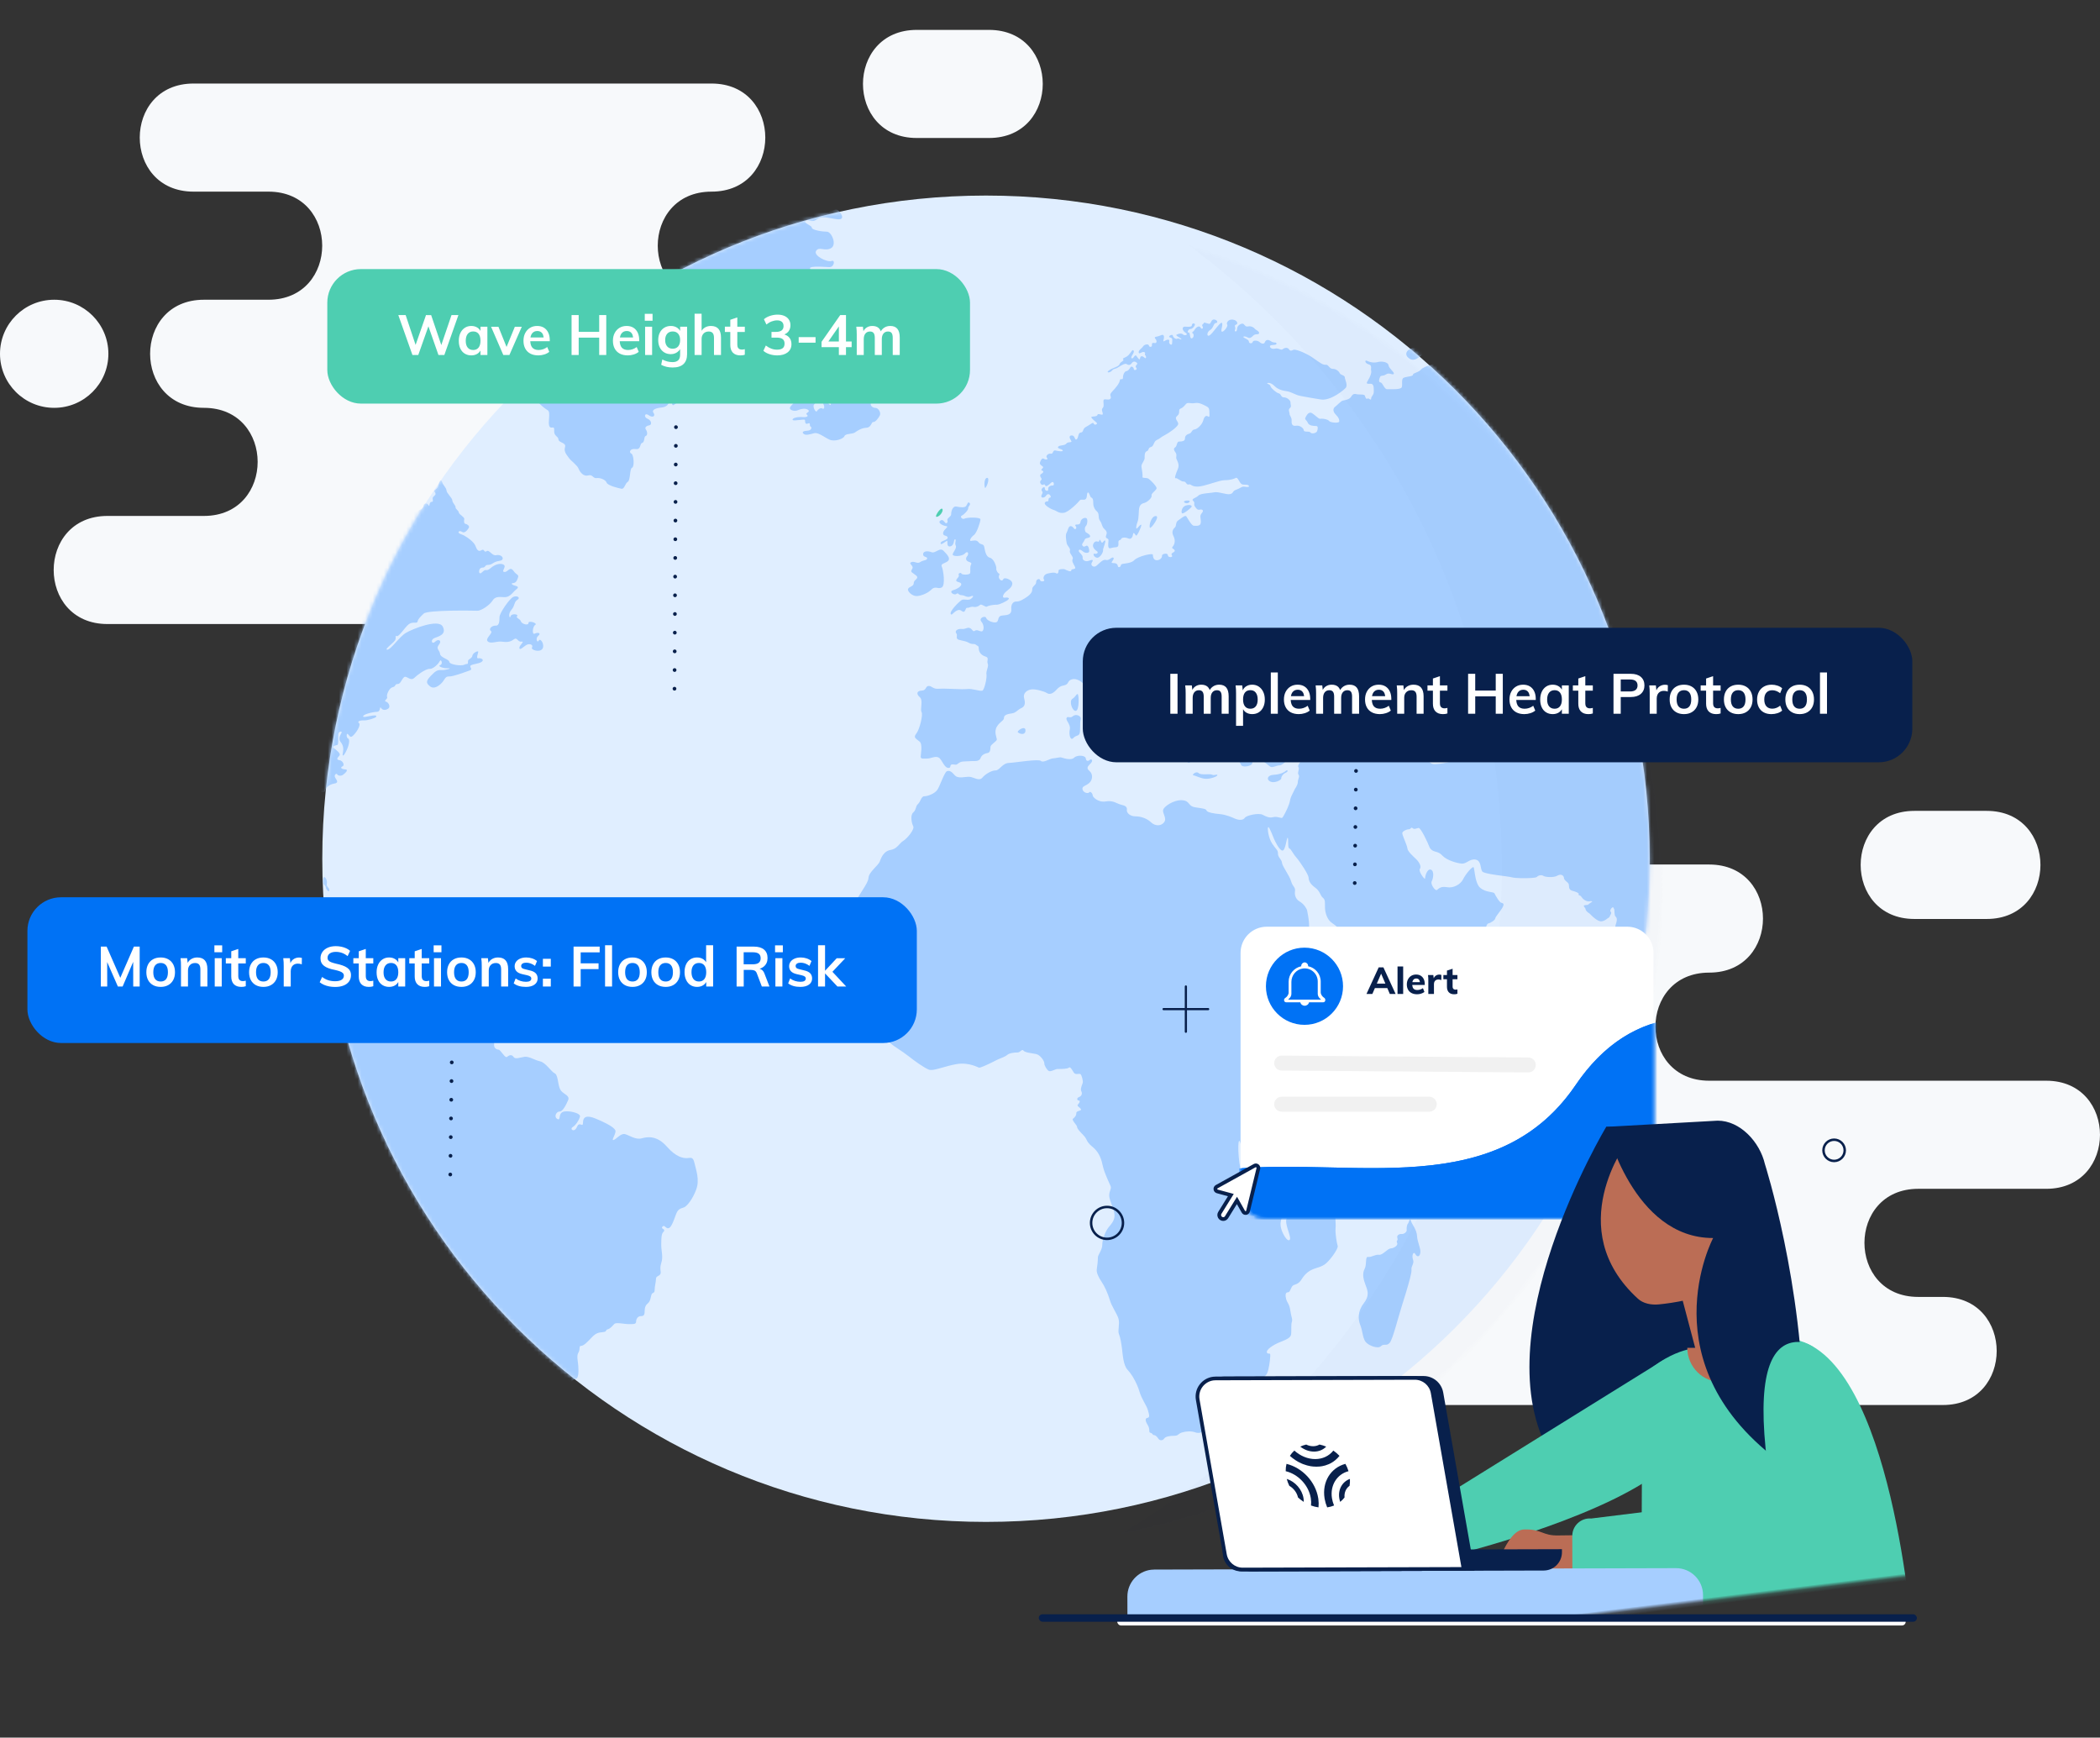 <svg xmlns="http://www.w3.org/2000/svg" xmlns:xlink="http://www.w3.org/1999/xlink" width="562" height="465" viewBox="0 0 562 465">
    <rect x="0" y="0" width="562" height="465" fill="#333333" stroke="none"/>
    <defs>
        <path id="sy2oa8tm9a" d="M355.24 177.473c0 98.016-79.523 177.474-177.62 177.474C79.523 354.947 0 275.489 0 177.473 0 79.458 79.523 0 177.62 0c98.097 0 177.62 79.458 177.62 177.473"/>
        <path id="2jdx0vifpc" d="M7 78h96.5c3.866 0 7-3.134 7-7V7c0-3.866-3.134-7-7-7H7C3.134 0 0 3.134 0 7v64c0 3.866 3.134 7 7 7z"/>
        <rect id="yn0rzc45me" width="231.616" height="175.56" x="8.541" y="11.624" rx="1.232"/>
    </defs>
    <g fill="none" fill-rule="evenodd">
        <g>
            <g transform="translate(-758, -101) translate(758, 102)">
                <path fill="#F7F9FB" d="M264.673 35.929c19.186 0 19.186-28.93 0-28.93h-19.335c-19.186 0-19.186 28.93 0 28.93h19.335zM0 93.677c0 7.989 6.493 14.465 14.503 14.465s14.502-6.476 14.502-14.465c0-7.988-6.493-14.464-14.502-14.464C6.493 79.213 0 85.689 0 93.677zM28.756 166c-19.186 0-19.186-28.929 0-28.929H22.14h32.424c19.186 0 19.186-28.93 0-28.93-19.187 0-19.187-28.928 0-28.928h17.275c19.186 0 19.186-28.93 0-28.93H51.79c-19.186 0-19.186-28.928 0-28.928h138.628c19.186 0 19.186 28.929 0 28.929-19.187 0-19.187 28.929 0 28.929h90.192c19.187 0 19.186 28.929 0 28.929h-34.258.005-.005c-19.187 0-19.187 28.929 0 28.929h6.611c19.187 0 19.187 28.929 0 28.929H28.756zM531.673 244.929c19.186 0 19.186-28.93 0-28.93h-19.335c-19.186 0-19.186 28.93 0 28.93h19.335zM267 302.677c0 7.989 6.493 14.465 14.503 14.465s14.502-6.476 14.502-14.465c0-7.988-6.493-14.464-14.502-14.464-8.01 0-14.503 6.476-14.503 14.464zM295.756 375c-19.186 0-19.186-28.929 0-28.929h-6.617 32.424c19.186 0 19.186-28.93 0-28.93-19.187 0-19.187-28.928 0-28.928h17.275c19.186 0 19.186-28.93 0-28.93H318.79c-19.186 0-19.186-28.928 0-28.928h138.628c19.186 0 19.186 28.929 0 28.929-19.187 0-19.187 28.929 0 28.929h90.192c19.187 0 19.186 28.929 0 28.929h-34.258.005-.005c-19.187 0-19.187 28.929 0 28.929h6.611c19.187 0 19.187 28.929 0 28.929H295.756z"/>
                <g transform="translate(14, 0)">
                    <rect width="502" height="463" rx="1.716"/>
                    <g transform="translate(72.252, 51.334)">
                        <mask id="wyzgijyz2b" fill="#fff">
                            <use xlink:href="#sy2oa8tm9a"/>
                        </mask>
                        <use fill="#E0EEFF" xlink:href="#sy2oa8tm9a"/>
                        <g mask="url(#wyzgijyz2b)">
                            <g>
                                <path fill="#A6CEFF" d="M281.32 37.502c.268-.285.404-1.283 1.247-1.068.843.213.843.925.27.925-.572 0-.607 1.354-1.483 1.854-.877.498-.946 1.64-.404 1.531.54-.106 1.247-1.14 2.19-2.28.945-1.14 1.416-1.531 1.452-.82.033.714-.54 2.032-.036 2.032.507 0 1.654-1.532 1.351-1.89-.304-.356.167-1.459 1.417-1.352 1.247.105 1.619 1.176.945 1.352-.677.179.033.82-.272 1.355-.303.535.542.786.542-.213 0-.998 1.347-1.711 1.785-1.283.44.427.474.748 1.216.605.742-.142 1.516.284 1.719.606.203.32 1.283.678 1.18 1.212-.1.535-.942.036-1.55.641-.607.606-.979.82-1.517.498-.54-.32-1.216-.355-1.149-.106.069.25 1.518.68 1.485 1.213-.032.535.876.641 1.012.107.125-.487 1.155-.44 1.7-.08.056.037.112.071.154.115.257.25.583.407.86.414l.061-.001c.208-.014.379-.118.463-.34.202-.537.708-.964 1.618-.322.912.642 1.452.107 1.518.642.069.535-1.416.248-1.686.57-.231.275.136.843.89.834l.094-.004c.094-.006.193-.022.298-.048.132-.032.256-.047.372-.048l.115.003c.525.033.905.312 1.248.315l.073-.004c.096-.01.19-.047.284-.122.539-.427 1.316-.5 1.653.036.167.267.336.365.526.365l.057-.003c.175-.017.369-.108.596-.22.056-.028.141-.04.25-.037l.068.003c.921.068 3.258 1.008 5.012 2.244 2.022 1.425 2.563 1.853 3.339 1.783.034-.003.067-.003.097-.002l.092.01c.616.115.806 1.096 1.699 1.096.98 0 1.72.784 1.89 1.211.167.428 1.316.5 1.316 1.069 0 .572.91 2.103.202 2.851-.641.677-3.458 2.957-5.862 3.1l-.153.006h-.152c-.15-.004-.3-.015-.446-.038-2.53-.394-3.574-.607-5.33-.93-1.753-.32-2.392-1.104-3.979-1.316-1.584-.215-2.563-.786-3.17-1.427-.485-.513-1.12-.776-1.547-.77l-.077.005c-.074.008-.141.025-.197.051-.372.178.708.25.81.786l.015.06c.186.561 1.528 1.728 2.21 1.9.71.178.54 1.07 1.383 1.07s1.788.819 1.754 1.354c-.008.127.009.259.032.39l.03.157c.069.367.129.723-.231.984-.539.392-.034 1.176-.068 1.57-.031.392.61.89.542 1.744-.062.771.097 1.426.891 1.418l.09-.003c.063-.004.129-.012.198-.024 1.046-.176 2.058.679 2.09 1.248.035.57 1.453.107 1.79.57.121.167.352.232.607.228l.085-.005c.433-.032.906-.25 1.028-.509.2-.426.439-1.46-.202-1.46-.642 0-1.89-.036-2.226-.82-.34-.783-.911-.926-.674-1.391.234-.463.674-1.389 1.382-1.352l.081.01c.283.058.653.332 1.027.64l.32.268c.477.401.924.771 1.168.72.092-.02.217-.03.36-.03l.112.002c.65.02 1.603.213 1.89.598.37.5 2.664.641 2.732.177.066-.461-.1-1.033-.946-1.888-.842-.855-.741-1.673-.134-2.102.608-.427 1.556-1.596 2.193-1.675.573-.072 1.652-.321 2.024-.928.303-.495.56-.823 1.07-.81l.087.006c.09.008.187.027.293.056.25.068.561.082.875.088l.207.003c.587.009 1.13.027 1.211.373.105.44.31.796.505.804l.034-.003c.046-.008.091-.036.134-.088.176-.211.629.281.852.275l.031-.004c.06-.018.096-.086.096-.236 0-.676.71-.925.71-1.854v-.466c-.004-.828-.08-1.701-.844-1.673l-.08.003c-.108.005-.208.009-.299.01l-.067.001c-.59.004-.793-.11-.297-.868.607-.925 1.048-2.139.877-2.673-.044-.143-.04-.308-.027-.48l.01-.129c.033-.434.04-.877-.657-1.065-.892-.244-1.073-1.006-.667-1.003l.045.003c.061.007.134.031.217.073.485.243 1.159.437 1.86.443l.162-.002c.272-.008.544-.046.81-.121 1.013-.286 2.801-.035 2.903.855.1.89 1.72 1.926 1.383 2.317-.056.066-.127.096-.21.104l-.062.003c-.264-.006-.626-.184-1.027-.201h-.1l-.102.006c-.172.02-.347.077-.523.196-.844.569-1.383.213-1.585.642-.204.427-.607 1.423.067 1.53.674.108.98 1.856 1.821 1.82l.077-.003c.922-.023 3.54.16 3.802-.533.27-.712-.204-2.174.506-2.53.236-.12.592-.194.961-.26l.223-.039c.67-.115 1.313-.221 1.313-.521 0-.499 1.45-.534 2.193-1.426.742-.89 4.688-1.854 5.226-1.639.464.182.529.707.836.696l.053-.007c.038-.008.078-.023.123-.047.472-.249 0-.963.439-1.355.378-.336 2.382-1.072 2.952-1.042l.05.005c.061.01.097.034.101.074.035.357-.911 1.14-.506 1.64.355.44.216.686-.306.714l-.074.002c-.05 0-.103 0-.16-.004l-.07-.002-.07-.001-.066.001c-.598.02-.975.26-.368.643.308.195.844.235 1.396.235l.165-.002c.608-.008 1.207-.053 1.51.017.036.009.07.012.1.01l.046-.005c.458-.093.503-1.254 1.98-1.645.404-.106.807-.142 1.192-.14l.165.004c.817.026 1.55.204 2.059.206l.098-.003c.128-.006.238-.026.33-.067.601-.265 2.653-1.85 3.38-1.87l.068.003.058.015c.575.214 1.756.714 1.385 1.104-.372.393-.911 1.07 0 1.428.294.114.563.173.78.178h.063c.411-.012.599-.24.338-.678-.404-.678.64-.82 1.55-.82.911 0 1.215-.82.71-1.319-.507-.5-1.08-1.248-1.047-1.997.03-.668-.236-1.079-1.11-1.11l-.107-.001-.113.002-.12.005-.13.005c-.977.019-.522-.546-1.555-.717-1.082-.18-1.352-1.604-.644-1.995.127-.07.256-.103.392-.106l.081.001c.603.038 1.314.618 2.295 1.066 1.164.533 1.007 1.313 1.556 1.328h.061l.068-.009c.076-.012.16-.015.25-.014l.093.004c.767.044 2.013.432 3.806.402 2.092-.037 3.07.356 4.216 1.177 1.148.819 1.991.747 3.036 1.317 1.046.57 3.137 1.248 3.676 1.677.425.336 1.75-1.318 1.948-2.244l.001-.013.057.27c7.191 34.807 30.762 158.959 29.842 163.187l-.042.099c-.287.346-.604.635-.92.854-.39.368-.681.649-.818.785-.71.702-1.14 1.785-1.14 4.299 0 .268-.021.528-.047.786.23 1.027.089 2.83-.447 3.552-.607.82-.674 2.138-.674 3.066v.037c.294 1.448 1.25 1.75-1.016 3.242-.277.182-.515.375-.734.572-.065.067-.134.134-.213.199-1.606 1.588-1.704 3.4-3.076 3.072-.264.094-.514.106-.695-.029-.055-.041-.121-.103-.193-.175-.76-.14-1.021-.167-1.1-1.468-.5-.827-.933-1.814-.933-2.635 0-.503-.153-1.103-.38-1.717-1.031-.947-2.34-1.64-2.558-3.679-.247-2.3-.695-3.545-1.381-5.764-.022-.045-.042-.094-.065-.138-.91-1.817-1.889-4.81-2.125-6.452-.237-1.64-.945-3.243-1.047-4.347-.1-1.105-.774-3.065-.438-4.063.338-1 .506-1.784 0-2.21-.345-.293-.282-1.25-.347-1.894-.101-.223-.2-.426-.297-.609-.32-.056-.742.478-.783.887l.005.108c.01.108.046.204.14.26.198.12.096.524-.208.975-.095.343-.29.597-.647.724-.42.368-.95.683-1.54.797-.881.171-2.22-.934-3.269-2.052-.657-.408-1.102-.847-1.102-1.227 0-.022.005-.044.007-.067-.319-.427-.508-.745-.492-.825.026-.126.53-.17 1.127-.24.527-.493 1.186-.834 1.186-.834l-.36-.178c-.381.103-.821.156-1.28-.03-.736-.301-1.115-.835-1.476-1.328l-.62-.306c.036-.104.072-.2.109-.303-.037-.035-.07-.074-.11-.107l.007-.01-.007.01c-.074-.06-.15-.118-.234-.168l-.131-.07c-.978-.463-1.654-.357-1.99-.925-.336-.572.034-1.142-.473-1.643-.506-.498-1.011-.748-1.045-1.317-.032-.57-.712-1.221-1.82-.57-.912.535-3.172.391-3.677.035-.505-.355-1.384-.142-1.754.286-.235.273-2.417.369-4.256.324l-.174-.005c-.98-.03-1.842-.1-2.214-.211-.5-.149-2.12-.336-3.774-.567l-.397-.057c-1.783-.259-3.502-.57-3.79-.945-.573-.75-.202-2.852-1.753-3.174-1.554-.318-2.464 1.141-3.678 1.07-1.214-.07-4.08-.89-5.194-2.102-1.112-1.213-1.99-.927-2.764-1.462-.778-.533-.742-.963-1.316-2.211-.191-.416-.461-.977-.753-1.54l-.198-.375c-.532-.99-1.096-1.882-1.376-1.862-.474.035-1.115.502-1.587.072-.471-.427-.436.284-1.046.284-.157 0-.351.038-.554.102-.374.116-.765.326-.997.565-.123.13-.201.266-.201.404 0 .386.689 1.915 1.096 3.039.153.427.268.797.286 1.024.067.819 1.585 2.138 2.327 2.851.743.712 1.517 1.996 1.011 2.6-.411.497.772 2.276 1.219 2.6v.002c.103.068.166.07.166-.036 0-.568.539-2.636 1.518-2.352.979.287.709 2.32.27 3.102-.1.179-.103.417-.046.67l-.021.002h.02c.13.572.567 1.234.946 1.54.193.157.37.222.482.14.44-.322 1.012-1.07 2.7-.748 1.687.32 3.642-.75 4.317-2.139.675-1.389 2.329-3.279 2.733-3.243.24.022.291 1.513.626 2.999.227 1.013.584 2.026 1.229 2.561 1.584 1.318 3.541.962 3.811 1.497.269.535 1.28 2.424 1.922 2.532.64.107.605.534.167 1.318-.438.784-1.854 2.387-1.887 2.814-.034.427-1.148 1.215-1.856 1.356-.708.141-.877 2.565-.776 3.242.102.678-.708.465-1.451.786-.74.321-1.043 1.96-1.484 2.207-.438.25-1.65-.32-2.494.429-.845.748.1 1.605-.878 1.89-.978.286-2.429-.108-3.71.675-.21.129-.399.22-.579.296-.934.393-1.528.238-1.952.774-.506.643-.032 1.712-2.19 2.424-2.159.714-4.184.997-4.824 1.677-.64.676-1.216 1.353-1.788 1.282-.574-.072-1.957-.036-2.26.39-.303.43-1.55 1.284-2.495 1.284-.945 0-1.755.145-2.937.963-1.178.82-3.809.89-4.147.5-.337-.394-.067-2.425-.775-3.53-.708-1.104-.946-3.028-.676-3.849.133-.4.013-.954-.192-1.486l.073-.038-.074.038c-.188-.487-.45-.956-.663-1.273l-.088-.127c-.438-.606 0-1.035-.776-1.853-.774-.82-1.518-2.138-2.09-3.672-.574-1.534-1.417-2.387-2.63-3.17-1.215-.787-1.823-2.64-1.857-4.065-.032-1.426.135-2.104-.573-2.672-.71-.573-.71-1.747-2.059-2.71-1.347-.962-1.72-1.853-1.753-2.675-.033-.818-2.226-4.169-3.305-5.414-1.078-1.25-1.348-2.212-1.854-2.389-.461-.163-.224-2.242-.383-2.746-.016-.05-.031-.09-.056-.104-.269-.18-.573 3.42-1.383 3.42-.811 0-1.956-2.386-2.295-3.172-.128-.3-.337-.84-.56-1.386l-.106-.251c-.332-.793-.681-1.523-.85-1.464-.306.106 0 2.853 1.045 4.419 1.047 1.57 1.584 1.676 1.551 2.673-.032 1 1.013 1.534 1.081 2.46.066.927 1.956 3.314 2.428 4.918.47 1.604 1.214 1.533 1.045 2.674-.048.335-.043.658.008.968l.025.13c.147.686.553 1.278 1.25 1.68l.183.114c.962.642 1.742 1.812 1.805 2.383.068.604.506 2.102.506 3.992 0 1.889.54 3.386 1.35 3.775.354.173.904.719 1.417 1.384.615.797 1.176 1.768 1.268 2.512l.013.168c.034 1.355 1.182 3.46 1.687 3.53.505.07.64 1.533 1.45 1.533.81 0 2.326.924 3.61 2.636 1.071 1.429 1.874 2.33 2.428 2.88l.234.228.07.065c.538.5.842 1.283.201 1.426-.64.143-1.55.856-1.315 1.104.137.144.658.203 1.222.549-.115.125-.234.261-.351.402l.012-.015.165-.19.177-.195c.41.253.843.653 1.17 1.374.774 1.712 3.17 1.07 3.777.321.607-.747 2.292.107 2.968-.572.676-.674 1.788-.855 3.643-.89 1.857-.035 4.756-.606 5.128-1.461.371-.856 1.584-.712 1.485.82-.103 1.531-.811 3.35-.777 4.205.033.855-1.315 3.672-2.125 4.776-.81 1.106-1.89 2.602-2.058 3.743-.168 1.14-1.461 2.883-2.63 4.455-1.857 2.494-4.589 5.312-5.668 5.882-1.078.57-2.057 1.069-3.98 3.208-1.774 1.973-4.174 4.398-5.066 5.657l-.073.102c-.046.068-.087.133-.122.19-.374.63-.581.652-.766.641l-.07-.004c-.124-.008-.247.004-.412.22-.44.571-.946.428-1.451 1.246-.29.473-1.393 2.987-2.233 5.247l-.088.238c-.58 1.58-1.012 2.993-.917 3.427.237 1.068 1.754 1.176 1.213 2.03-.538.856-.742 1.71-.403 1.818.338.107.27 1 .236 1.996-.034.998.775.998.843 2.46.066 1.428 1.548.82 1.612 2.19-.283.135-.57.276-.843.413l-.268.137c.35-.18.735-.37 1.112-.55 0 .03.006.057.006.091 0 1.497.337 4.598.201 5.774-.134 1.175.34 4.062.574 4.704.237.641-2.192 4.135-3.61 5.025-1.415.893-3.002.857-4.451 2.033-1.45 1.175-1.482 2.067-2.393 2.779-.912.713-1.451.322-1.923 1.283-.473.962-.473 1.247-1.047 1.283-.572.038-.64.82-.37 1.818.268.998.877 1.282 1.114 3.066.235 1.782.673 2.245.405 3.028-.122.354-.142.953-.145 1.569v.411c0 .613-.002 1.194-.092 1.514-.203.713-.944 1.142-2.869 1.89-1.92.749-3.81 2.067-3.573 2.779.236.713.977-.214.91.926-.017.29-.05.713-.104 1.2l-.019.156c-.166 1.42-.498 3.273-1.057 3.813-.776.748-2.328 2.174-3.272 3.85-.945 1.673-3.743 5.347-5.431 7.02-1.687 1.676-3.811 3.136-4.689 3.136l-.272-.003-.182-.004c-.721-.013-1.377.006-1.434.685-.068.82-.978 0-1.45.32-.473.321-1.214.643-2.194.287-.978-.358-2.36-.32-3.508.034-1.145.356-.909.891-2.09.891-1.18 0-2.326.179-2.699.748-.37.572-1.146.572-1.484.107-.337-.464-.708-.997-1.214-1.032-.505-.038-.304-.465-.943-.606-.642-.142 0-.856-.743-2.067-.742-1.214-.742-1.855-.034-1.963.639-.094.398-.947.098-1.926l-.066-.212-.032-.107c-.337-1.103-1.652-2.883-2.19-4.773-.337-1.173-.982-2.615-1.722-3.85l-.171-.28c-.405-.646-.83-1.217-1.246-1.644-1.248-1.285-1.349-4.384-1.55-5.847-.203-1.46-.439-2.921-.81-3.778-.37-.854.27-2.744-.102-4.063-.369-1.319-1.82-3.279-2.327-5.024-.506-1.747-1.45-3.815-2.226-4.92-.745-1.061-1.36-2.415-1.285-3.15l.701-.195-.701.193v-.045l.003-.047c.136-.711.338-2.6.304-3.242-.034-.64 1.18-1.996 1.18-3.386 0-1.39.843-3.636 1.653-4.633.809-1 1.754-1.96 1.618-3.494-.134-1.531-1.417-3.814-1.417-5.06 0-1.249.676-1.852.372-2.53-.29-.644-1.584-3.387-1.998-5.033l.05-.037-.05.037-.031-.124-.027-.12c-.172-.815-.39-1.738-.811-2.659l.202-.145-.203.145c-.37-.808-.9-1.612-1.704-2.331l-.25-.213c-.088-.071-.164-.136-.24-.202-.835-.718-1.084-1.15-1.297-1.575l-.079-.158c-.173-.346-.367-.709-.881-1.236-1.282-1.32-1.619-1.747-1.653-2.211-.034-.462-1.518-1.818-1.113-2.138.405-.32.945-.855.91-1.532-.033-.678 1.418-.535 1.25-1-.17-.461-1.18-.89-.878-1.209.117-.125.274-.317.388-.508l.224-.037-.11.017-.114.02c.187-.306.268-.612-.085-.634-.573-.036-.606-.711.102-.962.708-.25.878-1.033.539-1.568-.013-.02-.016-.048-.025-.07l-.041-.12c-.145-.589.35-1.602.471-2.019.135-.463-.27-2.139-.64-2.353-.373-.214-1.282.322-1.754-.393-.334-.503-.651-1.14-.95-1.337l-.047-.027c-.108-.057-.214-.056-.319.045-.327.318-1.731.355-2.562.358h-.473c-.574 0-1.821.82-2.328.533-.505-.284-1.247-1.46-1.213-2.066l-.001-.062c-.039-.646-1.115-2.155-2.16-2.397-.346-.08-.78-.146-1.222-.217l-.296-.047c-.835-.14-1.641-.317-1.888-.664-.006-.011-.016-.013-.027-.025-.396-.487-.833.526-1.558.526-.391 0-.97.03-1.526.144-.495.1-.973.263-1.275.531-.127.116-.286.217-.463.316-.701.392-1.721.697-2.638 1.181-.17.09-.378.197-.61.314l-.364.182c-1.326.655-3.13 1.477-3.445 1.393-.185-.047-.79-.372-1.71-.651-1.087-.333-2.618-.603-4.428-.275-2.896.525-5.359 1.583-6.73 1.553l.002-.016-.003.016c-.157-.003-.302-.018-.431-.052l-.124-.04c-1.18-.461-3.678-2.209-5.33-3.528-.902-.72-2.013-1.459-2.963-2.094-.79-.527-1.474-.985-1.825-1.292-.776-.676-1.282-1.07-1.821-3.03-.089-.32-.207-.61-.333-.888l-.1-.209c-.653-1.296-1.666-2.128-2.469-2.752-.917-.71-.847-1.45-1.628-2.113-.053-.045-.107-.09-.167-.136l-.094-.067c-1.078-.712.338-1.428-.977-1.818-1.175-.35-1.25-.73-1.83-1.493l-.147-.189-.082-.1c-.277-.33-.31-.723-.261-1.123.067-.526.279-1.056.296-1.451.244.025.467.04.674.045l-.212-.008c-.146-.008-.299-.02-.461-.037.008-.186-.025-.345-.137-.457-.54-.533-1.584-2.244-.843-3.42.339-.535.45-1.241.523-1.931.085-.825.113-1.63.388-2.095.506-.857 1.787-3.209.742-4.743-1.045-1.532.201-3.029-.507-3.883-.053-.065-.109-.128-.169-.191l-.122-.128c-.499-.519-1.095-1.118-.987-2.403h8.997v-.001h-8.998c.051-.591.245-1.324.673-2.267 1.55-3.423 3.912-5.916 4.014-7.521.101-1.603 2.63-3.28 3.036-4.419.248-.698.598-1.567 1.249-2.21l.142-.133c.39-.345.88-.611 1.51-.722 1.067-.189 1.636-.732 2.155-1.293l.183-.198c.302-.33.604-.652 1-.897 1.147-.713 3.136-3.173 2.698-3.956-.438-.786-.842-2.96 0-3.673.845-.71.574-1.673 1.283-2.279.708-.607.809-2.067 1.72-2.067.91 0 2.799-.714 3.472-1.749.677-1.03 1.857-4.597 2.498-4.918.64-.32 1.248 0 2.124 1.035.876 1.035 2.698.392 3.879.426.848.027 1.833.673 2.646.656l.096-.004c.283-.025.543-.139.765-.402.877-1.033 2.53-1.958 3.576-1.958 1.045 0 1.787-1.926 3.542-1.998 1.753-.07 7.96-1.139 8.568-.535.606.607 2.428-.64 3.17-.676.743-.036 1.922-.391 2.327-.248.264.09 1.254.434 2.147.442l.159-.004c.418-.016.805-.113 1.068-.368.842-.819 3.035-.678 3.136.178.102.856.708.748 1.08.391.37-.356 1.012.074.302.857-.08.09-.161.175-.24.257l-.115.121c-.545.576-.888 1.014-.05 1.724 1.013.855.879 2.424-.065 3.244-.947.82-1.958.785-1.789 1.676.17.89 1.45 1.247 1.789.819.336-.429.944.357.944.82 0 .216.33.652.876 1.024.63.428 1.549.77 2.633.58 2.023-.357 3 .642 4.147.89 1.146.25 1.583.608 1.482 1.39-.1.784.879 1.71 2.262 1.71 1.382 0 3.068.5 4.214 1.605 1.148 1.103 2.767.998 3.508-.036.435-.606.245-1.236.02-1.855l-.08-.218c-.133-.363-.254-.72-.242-1.063.033-.999 2.865-2.888 5.091-2.744 1.146.073 1.505.485 1.856.913l.117.142c.299.355.65.696 1.503.832 1.99.322 2.9.359 3.07.857.01.032.043.063.063.093l.037.045c.376.413 1.733.664 3.408.824 1.854.18 3.17.82 4.18 1.249 1.012.426 2.126.426 2.564-.25.439-.68 3.744-1.355 4.756-.82 1.012.533 1.822.927 2.867.64 1.047-.284 2.16.43 2.43.143.048-.05.139-.186.256-.379.53-.88 1.608-3.002 1.8-4.29.053-.348.191-.735.364-1.13l.07-.152c.137-.3.295-.604.457-.904.152-.397.421-.896.809-1.498.213-.427.359-.795.359-1.058 0-.109.008-.213.023-.315l.02-.119c.13-.698.496-1.22.158-1.666-.192-.255-.126-.598-.043-.95l.042-.176.02-.088c.048-.007.093-.015.137-.024l-.137.023c.064-.299.097-.586-.052-.817-.373-.571 1.012-1.675.606-1.925-.405-.25-1.113.142-1.752.497-.643.359-1.351-.71-1.755-.462-.407.25-1.417 1.427-2.125 1.427-.253 0-.558.082-.87.177l-.374.116c-.435.134-.848.24-1.116.133-.54-.213-1.991-1.817-3.105-1.924-1.113-.107-1.855.11-1.855.892 0 .783-2.496 1.282-2.932.57-.066-.105-.127-.217-.187-.332l-.087-.173c-.307-.605-.594-1.193-1.144-1.027-.709.214-1.146.07-1.146-.358s-1.452-.605-1.486-.962c-.012-.133-.267-.327-.546-.522l-.188-.13c-.404-.28-.76-.536-.412-.595.64-.106.54-.89 0-1.32-.54-.427-.506-1.246-.068-1.673.438-.429-.438-1.428-.202-1.784.236-.355-.169-.748-.945-.675-.775.07-.44-1.356.473-1.783.91-.428 3.573.07 4.789-.428 1.214-.5.81-1.604 1.149-1.854.335-.25 3.978.643 4.99-.285 1.012-.927 3.744-2.673 6.915-2.245 3.17.427 2.395.963 3.406.963 1.011 0 1.011 1.033 2.023.962 1.012-.07 1.384.928 2.7.928.4 0 .84-.043 1.287-.093l.382-.043c.89-.101 1.755-.188 2.31.028.733.285 3.134-.438 4.229-1.493l.163.01-.164-.01c.27-.258.461-.537.527-.825.34-1.461-.572-.783-.875-2.493-.262-1.472-2.192-1.259-3.521-2.075-.174-.108-.338-.23-.487-.377l-.108-.116c-1.247-1.425-2.8-2.85-4.25-3.243-1.45-.392-1.415-1.46-1.788-1.533-.371-.07-.167-.567.607-.567.778 0 1.383-.181 1.248-1.038-.135-.853 1.318-.96 1.35-1.388.033-.428-1.35-1.176-.876-1.355.472-.176 3.034-1.318 2.833-1.746-.122-.255-1.238-.164-2.329.055l-.168.035c-.671.143-1.31.332-1.687.517-1.01.498-1.854.819-2.9.927-1.045.104-2.868 1.567-2.868 1.922 0 .359.102 2.104 1.855 1.963 1.755-.143 2.53.248 2.296.641-.237.39-2.126-.179-3.036.463-.912.64-1.484.462-2.192.997-.71.534-1.585.82-1.856.463-.27-.356.472-1.46-.102-1.853-.202-.138-.538-.272-.892-.403l-.356-.13c-.53-.194-1.01-.382-1.046-.57-.068-.357 3.17-1.071 3.037-1.785-.073-.383-.889-.373-1.764-.36l-.376.003c-.627.004-1.234-.02-1.573-.212-.874-.5 1.048-1.354-.235-1.568-1.282-.215-1.652.214-2.53.391-.877.18-.977 1.642-1.955 2.426-.943.757-1.16.695-1.085 1.81l.003.055.003.058c.1 1.248-.473 1.248-1.181 1.319-.708.071-1.114 1.21-1.146 1.96-.02.45.077.911.002 1.265l-.112-.041.01.004.045.017.056.02c-.053.23-.18.418-.474.517-.742.249-1.35 1.96-1.821 2.066-.472.108.1 1.748.472 1.819.155.03.233.266.314.566-.035.025-.072.05-.11.073l-.005.003.005-.002.11-.073c.113.419.23.96.563 1.251.572.5 2.159 1.034 1.72 1.461-.44.429-2.26 0-3.07.321-.81.322-1.179 1.39-2.125 1.39-.451 0-.881-.338-1.326-.688l-.103-.081c-.45-.352-.916-.694-1.437-.694-1.08 0-1.384 1.035-1.72.894-.338-.144-.338-.894-1.385-.465-1.045.428.137 1.569-.437 1.818-.574.251-1.484.357-1.822-.284-.336-.643-1.788-.215-1.18.676.606.891 1.855 1.96 1.855 2.708 0 .748-1.55.394-.743 1.283.81.893.643-.426 1.89-.07 1.248.356 1.145 1.887.741 1.96-.404.072-.809.748-1.65.214-.844-.536-1.519.5-.81.463.707-.034 1.517.394 1.044.962-.472.571-1.415-.214-1.585.073-.168.285.878 2.174.405 2.422-.472.25-1.348-1.103-2.124-1.067-.777.034-1.385-.963-1.18-1.676.2-.714-1.351-1.356-.475-2.032.878-.677 2.43.214 2.43-.214 0-.427-1.518-1.425-2.058-.785-.54.643-1.72.322-1.619-.57.1-.89-.473-1.818-1.214-2.066-.036-.012-.067-.038-.099-.054-.653-.33-.846-1.474-1.52-2.05-.708-.605-.572-2.886.068-3.564.612-.647.265-1.002-.621-1.5l-.121-.068c-.429-.234-1.012-.752-1.613-1.265l-.198-.167c-.33-.276-.659-.539-.972-.748l-.023-.032.023.033c-.305-.202-.591-.354-.84-.406l-.12-.017c-1.014-.07-1.89-.569-1.96-1.105-.064-.534-1.28-.392-1.82-1.033-.538-.642-1.99-2.531-2.021-3.386-.028-.703-.784-.78-1.39-.786h-.154l-.21.002c-.368 0-.34-.541-.411-1.027-.044-.288-.12-.558-.336-.687l-.063-.032c-.298-.128-.912-.034-1.455.196l-.003-.036.002.036c-.644.27-1.196.734-1.044 1.264l.04.107c.47 1.034-.575 1.176-.037 2.424.542 1.249 2.699 1.356 3.206 3.457.506 2.103 2.158 3.92 3.54 3.85 1.383-.072.81.856 1.686 1.426.877.57 4.589 2.174 4.52 3.385-.067 1.212-.54.677-1.72-.108-1.179-.783-2.428.072-2.191 1.035.235.961 1.584 1.14 1.044 1.89-.539.749-1.215.711-1.314 1.424-.102.713-.81 1.996-1.147 1.996-.338 0-.608-1.21-.101-1.923.506-.714.369-1.997-.102-2.603-.472-.605.033-1.32-.743-1.424-.775-.109-.808-1.034-1.618-1.428-.81-.392-1.482-.748-1.99-1.389-.505-.64-1.35-.534-2.192-1-.841-.462-1.485-1.707-3.104-2.815-1.618-1.104-2.056-2.316-2.158-2.92-.101-.607-.234-.679-.708-1.429-.472-.748-2.024-1.78-3.204-1.424-1.181.356-.876 1.035-1.584 1.424-.351.194-.703.215-1.101.337v-.01c-.372.123-.785.322-1.279.831l-.15.162c-1.114 1.247-1.991 1.354-2.631.927-.642-.428-3.07-1.139-4.184-.962-1.113.178-2.292.998-1.888 2.389.065.222.107.425.138.62l.018.125c.123.945-.18 1.546-.965 1.891-.98.427-1.35 1.248-2.497 1.389-1.148.145-2.093.425-2.093 1.176 0 .821-.978.893-1.888 2.353-.91 1.461.067 3.1-.034 3.529-.1.428-1.619 1.285-1.686 1.854-.067.57.067 1.57-.843 1.71-.911.143-1.587.678-1.789 1.283-.2.605-.842.892-1.652.855-.808-.036-1.619.073-2.9.109-1.28.034-1.552.855-2.091.855-.54 0-1.045-.215-1.315.07-.27.286 0 .712-.54.784-1.276.169-1.823-2.316-2.765-2.778-.382-.188-.796-.175-1.215-.096l-.002-.001c-.533.1-1.076.309-1.575.366l-.245.015c-.944 0-1.753.178-1.753-.464s.606-3.35-.304-4.098c-.91-.749-1.755-1.034-.878-2.102.878-1.07 1.856-5.027 1.418-5.775-.189-.32-.123-.956-.063-1.636l.01-.123c.074-.868.112-1.786-.42-2.232-.978-.82-.843-1.712.505-1.748 1.35-.036.946-1.245 1.89-1.245s1.045.89 2.765.748c.737-.062 1.97-.025 3.248.023l.768.03c1.447.055 2.835.103 3.508.016 1.295-.166 3.26.596 3.946.456l.093-.014.041-.013c.54-.286 1.248-3.386 1.08-4.347-.17-.964.674-2.103.336-2.889-.337-.784.506-1.567-.607-1.888-1.113-.321-1.753-1.176-1.788-2.066-.033-.893-.168-.607-.741-1.07-.574-.466-.843.07-1.99-.572-1.147-.642-2.699-.57-3.037-1.032-.337-.465.169-.964-.268-1.497-.44-.535.236-1.249 1.417-1.14 1.179.106 1.484-.536 2.224-.25.743.284.776 1.176 1.383.712.303-.232.692-.115 1.059.013l.198.07c.29.101.555.17.734.024.437-.355.472-1.64-.304-2.566-.775-.926 1.045-1.709 1.315-.926.271.784 2.295 1.496 2.87 1.032.196-.159.269-.397.336-.648l.037-.137c.12-.433.287-.862 1.11-.926 1.381-.106 2.494-.25 2.36-1.673-.136-1.428.573-2.104 1.382-2.07.17.01.343-.012.517-.05.516-.11 1.034-.393 1.522-.69l.18-.11.176-.112c.743-.462 1.89-1.317 1.823-2.246-.07-.925 1.113-1.21 1.044-1.96-.066-.747.946-1.14 1.047-.567.1.568 1.45.355 1.078-.074-.37-.427-.066-1.46.945-1.673 1.012-.215 1.787-.393 2.294-.073.304.194.485.011.575-.243l.036-.13c.03-.132.04-.268.03-.374-.035-.357 1.317-.499 1.72-.285.405.213 1.652.82 1.685.25.036-.572 1.418-.072.98-.964-.438-.89-.91-1.46-.608-2.067.162-.321-.127-.727-.395-1.142-.236-.364-.457-.737-.348-1.068.237-.713-.74-1.247-.876-2.102-.136-.856-.371-2.138 0-2.746.37-.606.438-1.816 1.146-1.745.708.07.879 1.139 1.316.712.438-.428-.372-.855-.102-1.07.271-.213 1.248.215 1.35-.748.102-.963 1.317-1.318 1.653-.963.338.357.168 1.714-.237 2.07-.404.355-.27 1.496.069 1.674.336.179 1.248.678 1.08 1.14-.171.462-1.283.25-1.45.82-.17.57-.878 1.14-.642 1.496.237.357.404.5 1.046.143.64-.354.872 1.168.809 1.498-.1.534-1.147.462-1.618.035-.473-.43-1.113-.746-1.181-.248-.051.371.614.786.91 1.296.087.15.142.306.14.472l-.005.083c-.103.785.877 1.176 1.687.857.808-.323 1.348-.392.808.426-.538.82.474 1.498 1.183.928.708-.57 1.753-1.853 2.563-1.57.808.286 1.686-1.031 2.022-.568.337.461-1.08 1.39-.202 1.39.878 0 1.247.213 1.349.782.029.157.101.251.192.296l.045.02c.236.074.56-.152.606-.564.067-.606 2.496-.178 3.54-1.284 1.046-1.103 4.96-1.958 4.993-1.496.033.463.102 1.496 1.078 1.496.63 0 1.047-.323 1.249-.677l.058-.12c.07-.159.097-.317.077-.45-.069-.462 1.552-.819 1.552-.106 0 .345.364.514.686.52h.06c.315-.015.562-.192.332-.52-.473-.678 1.046-.748.743-1.32-.097-.18-.232-.284-.356-.364-.256-.163-.461-.224-.166-.606l.05-.064c.518-.615.686-1.62.226-2.617-.011-.02-.02-.04-.03-.062l-.029-.064c-.538-1.034-.2-1.818.338-2.283.541-.462.136-1.424.912-1.924.147-.095.306-.209.468-.329l.246-.182c.617-.456 1.238-.889 1.48-.558.335.465 1.38 2.496 2.023 2.496.64 0 1.82.215 1.853-.927.034-1.12-.415-1.656.209-2.385.01-.012.018-.024.027-.039.676-.75.17-1.104-.472-.963-.64.144-.876-.141-1.349-.818-.471-.679.17-.963-.471-1.534-.64-.57.808-.749 1.382-1.39.329-.367 1.273-.524 2.249-.637l.487-.054c.566-.061 1.11-.116 1.514-.199 1.214-.25 3.34.749 4.319.463.246-.073.394-.156.497-.247l.012.02-.012-.02c.053-.047.093-.096.13-.147l.052-.077.05-.08c.13-.2.298-.418.888-.626 1.063-.374 1.35-.803 1.927-.808l.084.001c.058.004.12.011.183.023.774.144 1.45.108 1.078-.32-.37-.428-1.45 0-1.99-.463-.483-.415-.83-1.567-1.282-1.605h-.055c-.037.005-.074.017-.113.038-.232.122-.553.25-.953.358.053-.085.109-.17.165-.256l.012-.021-.016.023-.165.256c-.53.14-1.203.246-2.043.246-.71 0-1.938.375-3.228.774l-.707.218c-1.18.36-2.343.688-3.15.719-1.855.069-1.855-.785-2.496-.572-.64.213-.708-.856-1.383-.783-.674.07-1.688-1.034-2.126-.89-.436.142.102-1.32.608-2.497.506-1.177-.236-2.246-.406-2.708-.166-.463.238-1.034-.235-1.676-.473-.643-.573-1.068-.067-1.391.506-.32.372-1.531 1.011-1.531.641 0 1.62-.072 1.587-.82-.034-.749.573-1.14 1.213-1.318.64-.178.573-1.035 1.349-1.104.776-.073 2.058-1.357 2.328-2.425.27-1.069.776-1.39 1.25-1.069.47.32.436-.107.403-.856-.035-.748.102-1.425-.81-1.851-.578-.274-1.169-.629-1.836-.8l-.145-.033c-.34-.072-.7-.093-1.089-.024-1.214.214-1.888-.322-2.393.249-.507.57-.777.962-1.486 1.247-.708.285.102 1.176-.876 1.96-.504.404-.337.808-.102 1.207l.128.211c.183.304.344.605.212.9-.34.748-2.329 2.173-3.509 2.781-1.182.603-1.248.926-2.159 1.317-.91.392-.743 1.676-1.585 1.89-.844.214-.44.854-1.081 1.102-.529.207-.598.827-.606 1.458l-.001.199v.197c0 .316-.173.644-.364.976l-.144.25c-.213.376-.398.755-.334 1.127.134.785.372 2.318.27 2.71-.101.39 1.078.108 1.62.464.538.355 2.158 1.995 2.158 2.53 0 .226-.278.516-.583.816l-.168.164c-.362.357-.699.713-.598.98.202.534-1.08 1.817-2.059 2.03-.976.215-1.18.963-1.281 1.462-.1.498-.068 2.673-.371 3.421-.074.183-.157.432-.227.69l-.038.142c-.191.756-.253 1.502.298.843.776-.925 1.146-1.104.81-.142-.337.963-1.046 2.46-1.282 2.28-.237-.175-.674-1.211-.81-.356-.135.856-.54 1.463-1.314 1.104-.775-.355-1.755-.248-1.89.18-.132.428-.675.107-.708.784-.003.065-.004.13-.003.194l.006.192c.018.539.028 1.012-.844 1.04-1.08.036-1.553.535-1.788.036-.236-.5 0-1.533-.035-2.032-.034-.5-.945-.284-.641-1.105.304-.82.236-1.176-.473-1.817s-.505-1.283-1.147-2.176c-.64-.89-.066-1.852-.81-2.495-.74-.64-1.042-1.531-1.01-2.422.002-.084.002-.155-.001-.227-.012-.67-.209-.933-.486-1.068l-.053-.023c-.136-.058-.248-.314-.36-.589l-.066-.164c-.144-.356-.29-.677-.484-.565-.371.213-.068 1.318-.574 1.744-.506.428-1.247-.107-1.586.356-.337.466-2.9 3.101-4.25 3.315-1.348.213-1.988-.57-2.664-.748-.674-.178-2.833-1.353-2.396-1.997.44-.64.946.072.946-.748s.809-.355.572-.96c-.234-.608-.843-.749-1.214-.145-.37.606-1.281.714-1.281.18 0-.536.641-.857.168-1.427-.47-.57.81-1.496.776-.711-.033.783 1.047.89.911.249-.133-.643.575-1.034 1.182-.998.607.035.336-1.46-.406-.75-.743.714-1.383 1.25-1.618.642-.238-.607-.642.427-1.182-.39-.539-.82.574-.927.169-1.462-.405-.534-.405-.962 0-1.142.405-.178.843-.748.236-.888-.607-.145.237-.609.27-.895.034-.283-1.046-.604-.877-1.21.169-.606.574-1.39 1.045-1.07.473.322 1.318.251.844-.248-.472-.5.37-1.25 1.045-1.106.296.062.423-.128.535-.346l.096-.19c.116-.216.26-.398.583-.32.743.179 2.159.393 1.957-.035-.077-.162-.324-.263-.58-.354l-.14-.05c-.37-.13-.699-.263-.494-.558.37-.535 1.72-.213 2.192-.856.473-.641 1.755-.072 1.249-.82-.507-.748-.574-1.388.27-1.354.844.036.708 1.462 1.248 1.032.54-.426.304-1.78 1.113-1.816.81-.036.37-1.034 1.417-1.533 1.046-.5 1.887-1.425 2.024-.855.134.57 1.314.18.709-.32-.609-.5-1.62-1.354-1.283-1.497.336-.142 1.484 0 1.586-.535l.02-.063c.081-.166.334-.132.604-.072l.164.037c.326.077.628.14.628-.115 0-.146-.037-.3-.082-.456l-.045-.156c-.107-.366-.195-.733.127-1.027.506-.465-.068-1.96.304-2.211.37-.25 1.483.285 1.787-.32.101-.203.071-.361.021-.518l-.032-.095c-.095-.285-.184-.593.382-1.17.944-.963 2.024-2.28 2.09-3.028.03-.33.197-.35.375-.34l.097.006c.193.011.372-.005.372-.414 0-.856.474-1.713.91-1.747.438-.039.842-.537 1.08-1 .237-.462.91-.035.91.463s1.18.181.64-.39c-.538-.571.642-.891.203-1.283-.437-.394-.978-.537-1.416.106-.437.642-1.013.463-1.349.213-.338-.249-1.313.25-2.226.856-.91.606-1.112.213-1.686.89-.574.68-1.788.642-.777-.07 1.013-.712 2.598-.962 2.801-1.64.202-.677 1.348-.892.979-1.283-.372-.392.673-.358 1.449-1.176.773-.82 1.01-1.675 1.348-1.14.155.247-.04.615-.253.975l-.107.179c-.21.354-.381.677-.18.842.439.357.844-1.178 1.248-.642.405.534.91 1.39 1.012.642.1-.75.709-.605 1.182-.142.47.462.538-.322.202-.644-.338-.32.304-.64-.304-.853-.606-.215-1.351.748-1.451.106-.06-.379.246-.684.575-.987l.153-.14c.177-.164.346-.33.453-.512.337-.57 1.484-.714 1.55-.215.068.499.878.463.81-.105-.065-.572.169-.679.742-.572.575.106.642-.606.205-1.105-.44-.5-.07-.535.639-.676.708-.144 1.316-.748 1.585-.144.272.606-.505 1.818.17 1.39.673-.429 1.483-.57 1.281.108-.203.677.775 1.282.775.499 0-.785.305-1.356-.538-1.57-.845-.213.673-1.068.741-.463.069.607 1.013 1.037 1.213.786.203-.25 1.147.462 1.082.142-.026-.124-.301-.296-.597-.475l-.15-.09c-.421-.256-.814-.51-.535-.648.505-.25 1.246-.463 1.718-.035.473.428 1.586.072.642-.5-.944-.568-.978-1.638-.134-1.603l.142.006.432.02c.668.026 1.28-.002 1.28-.417 0-.535.696-.632.808-.215.07.25-.574 1.248-1.213 1.248-.64 0-.944 1.105-.471.927.218-.083.285.287.353.69l.034.187c.073.403.174.773.456.69.607-.177.64-1.14.235-1.389-.404-.25.135-.214.541-.927.404-.713 1.247-1.21 1.585-.57.337.642.842.177.505-.358-.336-.534.438-.639.405-.926-.033-.285 1.348.5 1.62.215zm18.921 233.913c-.148 0-.252.056-.335.136l-.055.064c-.332.468.029 1.74.593 3.06.708 1.657-.458 2.513-.253 4.277.202 1.765 1.885 4.596 2.478 3.69.06-.09.08-.232.068-.409l.278.258-.07-.066-.207-.192c-.067-1.156-1.416-3.89-.98-5.098.08-.216.115-.506.123-.836v-.119c0-1.81-.886-4.765-1.64-4.765zm-11.095-15.188l-.037.005c-.556.212-.099 8.285 1.014 8.927.626.362 1.145 1.562 1.664 2.463.388.67.776 1.172 1.208 1.036l.062-.024c.48-.216.17-.679-.158-1.187l-.094-.147c-.124-.196-.24-.396-.305-.59-.252-.748-.05-2.033-1.214-3.154-.63-.61-1.053-2.774-1.396-4.593l-.048-.253c-.189-1-.356-1.861-.52-2.254-.07-.167-.14-.252-.213-.224zm10.85-8.467c-.95-.248-2.156-.358-3.043-.083-.686.215-1.311 1.358-1.733 2.617-.635 1.894-.803 4.05.013 3.691 1.213-.534 2.935.375 3.693.214.361-.076.195-.346-.008-.643l-.122-.18c-.177-.27-.304-.535-.022-.672.614-.3 1.045-1.16 1.102-2.27l.008-.121.004-.123c0-1.229 1.517-.963 1.617-1.55.05-.284-.617-.644-1.51-.88zm44.987-29.65c-.852-.93 2.399-.8 2.321-.468-.078.331-1.565 1.294-2.32.467zm-43.425-60.89c.504-.463.807.144.032.464-.775.32-1.281 1.14-1.214 1.532.068.392-1.888 1.497-3.102.749-.946-.583-.472-1.64 1.046-1.711 1.515-.072 2.731-.57 3.238-1.034zm-24.69 1.176c-.566-.1.741-1.247 1.383-.604.64.641 3.067.106 3.608.427.54.321 1.384-.25 1.417.107.032.357-1.754 1.034-3.07.997-1.316-.035-2.53-.783-3.339-.927zm64.22-33.36c-1.551-.428-3.644.572-4.79 1.64-.122.114-.263.219-.41.322-1.16.823-2.972 1.343-3.918 2.446l-.123.154c-1.012 1.355-2.565 2.211-1.148 3.493 1.417 1.283.944 2.067.876 3.279-.04.71 1.337 2.547 2.619 4.206h-.001c.902 1.168 1.76 2.249 2.037 2.781.675 1.283-.203 3.634-1.347 5.132-.314.408-.431.913-.4 1.43l.009.11c.133 1.345 1.27 2.736 2.751 2.736 2.09 0 2.226 2.709 4.18 2.638 1.958-.072 4.573-.58 4.926-1.142.1-.156.1-.65.072-1.262.049 0 .104-.004.154-.005l-.155.004c-.047-1.065-.174-2.506-.002-3.226.157-.67.012-.972-.161-1.251l-.106-.168c-.087-.142-.168-.296-.208-.506-.053-.281-.379-.307-.709-.283l-.131.01c-.457.047-.85.137-.44-.298.741-.784.946-1.567-.136-1.497l-.089.003c-.915.007-.678-.91-.43-1.826l.047-.171c.197-.727.786-.548 1.404-.286l.155.066c.18.079.361.16.534.22.807.284 1.484-.572 2.293-.5.81.071-.202-1.355-1.08-1.426-.878-.072-.136-2.067-1.752-2.21-.604-.054-.907.143-1.065.435-.266.495-.116 1.274-.287 1.633-.27.57-1.482-1.996-.741-2.923.741-.926-.135-1.282-1.08-1.213-.944.07-.944-1.21-1.618-.998-.675.214-.742-1.21-.742-1.853 0-.64-1.012-1.568-1.755-1.568-.742 0-.2-1.567 1.146-.783.978.568.86-.06.617-.693l-.044-.111c-.082-.204-.171-.4-.234-.551-.27-.642 1.821-1.211 2.834-1.07 1.011.144 2.495.072 2.225-.64-.27-.713.404-2.569-.268-3.565-.676-.998-1.957-.286-3.508-.712zm-83.447 25.626c1.382-.32 1.922-.034 1.822.141-.102.18-1.114 1.285-.943 2.247.168.961.1 1.676-.607 1.64-.708-.037-.912-1.247-2.598-1.71-1.686-.465-2.226-.963-2.36-1.356-.2-.572 1.112-1.389 1.922-.962.809.428 1.38.322 2.764 0zm-13.053-8.09c.743-.678 2.395-.177 2.092.89-.304 1.07.067 3.316-.371 3.92-.439.607-.81.217-1.586 1.034-.775.82-1.247-.926-.944-2.316.303-1.39-1.214-2.424-.843-3.101.3-.544.912.25 1.652-.428zm-14.671 4.348c-.498-.35 1.82-1.925 1.99-.713.168 1.212-.978 1.426-1.99.713zm15.954-10.265c.37.035.506 4.349-.473 4.49-.937.137-1.887-2.6-.944-3.206.944-.608 1.044-1.318 1.417-1.284zm114.712-8.98c-.81-.071-.652 1.363-.944 1.14-.35-.27-1.35-1.213-2.093-.072-.073.115-.135.255-.19.406-.502 1.348-.27 3.917.327 3.73.31-.099.349-.845.386-1.623l.014-.274c.041-.822.117-1.599.544-1.599.876 0 .81 1.854.27 3.423s1.076 1.782 2.765.5c.373-.283.578-.65.675-1.043.329-1.355-.684-3.07-1.174-3.161l-.04-.004c-.608 0 .268-1.352-.54-1.423zm34.066.212c1.686-1.925-.54-1.852-1.485-.855-.944.998-.525 4.074.272 3.92.741-.14-.474-1.14 1.213-3.065zm-30.547-.672c.581-.838-3.4-1.528-3.16-.913.222.575 2.89 1.306 3.16.913zM215.919 86.436c.438-.356.507-1.425 1.012-.962.507.464-.405.928-.337 1.427.067.499-1.148 1.746-1.722 1.995-.483.211-.078.878.466.867l.06-.004c.082-.01.167-.034.251-.079.675-.357 4.215-.392 4.215.214 0 .605-.944 3.636-1.754 4.206-.808.569-1.315 1.603-.808 1.568.263-.018.653-.133 1.048-.13l.092.004c.334.02.665.137.918.483.572.782 1.315.285 1.516 1.211.204.927.374 2.637 1.52 2.923 1.145.284 1.821 2.567 1.719 2.923-.1.355.37 1.248.743 1.318.371.07-.338.677.032 1.32.202.347.442.527.658.528l.05-.003c.163-.02.308-.147.406-.384.055-.136.223-.196.446-.196l.075.001c.727.04 1.923.654 1.873 1.442-.067 1.07-1.18 1.605-1.889 2.317-.663.666-.822 1.428-.288 1.436l.058-.003.063-.007c.157-.025.321-.038.474-.038l.066.001c.472.015.808.17.437.535-.469.462-2.151 1.292-2.988 1.383l-.096.007h-.087l-.1-.003h-.108c-.782.017-2.047.275-2.354.502-.015.01-.031.02-.048.025l-.056.012c-.358.031-1.093-.596-1.529-.571l-.069.01c-.045.012-.085.031-.12.063-.31.27-.718.523-1.255.563l-.126.006c-.129 0-.264-.01-.407-.034-.051-.01-.1-.016-.148-.02l-.138-.006-.13.004c-.421.033-.715.227-.99.274l-.083.01c-.054.003-.108-.001-.163-.015l-.06-.006-.055.01c-.3.103-.39.928-.756 1.053l-.067.015-.074-.002c-.396-.052-.591-.447-1.05-.488l-.075-.004-.079.003c-.136.01-.295.05-.483.133-.776.34-1.19 1.015-1.48 1.084l-.037.007c-.061.003-.116-.025-.168-.092-.52-.669 2.224-3.389 2.9-3.78.418-.242 1.003-.089 1.564-.081h.13c.3-.01.588-.073.836-.276.517-.421.69-.74.416-.761l-.038-.001-.044.002c-.122.012-.3.06-.538.156-.177.071-.34.104-.493.112h-.113c-.261-.01-.495-.091-.728-.183l-.199-.08c-.267-.108-.54-.207-.86-.207-.64 0-.742-.419-.986-.463l-.04-.004-.043.003c-.076.01-.165.054-.28.143-.092.07-.203.105-.323.113l-.051.002c-.68.006-1.567-.787-.504-1.111 1.28-.394 2.224-1.07 2.192-1.64-.034-.572-1.28-.462-1.348-.928-.028-.185.113-.381.276-.583l.124-.151c.207-.254.393-.513.275-.763-.239-.5.639-.748.708-.39.032.17.537.276 1.068.28l.115-.002c.532-.012 1.063-.129 1.143-.387.169-.535-.1-1.602.203-2.174.304-.57.068-.64-.606-.889-.676-.25-.91-.856-.372-1.497.382-.456.307-1.057-.048-1.059l-.04.002c-.14.017-.316.118-.52.343-.42.463-1.322.675-2.073.688h-.111c-.588-.004-1.058-.136-1.087-.366-.067-.536 1.18-1.678.81-2.426-.371-.748.269-1.603-.17-1.674-.012-.002-.025-.002-.036-.001l-.035.008c-.332.128-.103 1.68-1.243 1.882-.035.006-.068.01-.1.013l-.09.003c-.855-.018-.385-1.446-.652-1.504h-.029l-.034.008-.04.02c-.364.204-1.042.777-1.394.831l-.044.005c-.112.002-.182-.063-.182-.232 0-.677 1.958-.783 1.89-1.497-.068-.71-1.384-.284-1.215-1.283.17-.996 1.72-1.674.842-1.78-.876-.108-2.327-.856-1.65-1.427.167-.143.317-.2.453-.203l.056.003c.374.04.633.505.872.733.082.078.168.112.25.111l.04-.003c.242-.036.429-.373.284-.783-.203-.57 1.045-.963 1.012-1.64-.033-.679.37-2.246 1.416-2.031.57.117 1.122.202 1.575.197l.111-.003c.329-.016.598-.084.777-.23zm-6.648 11.544l.088.002c.205.015.404.098.59.288.945.962 1.955 1.996 1.28 2.709-.552.587-1.618.671-1.758 1.16-.03.103-.032.22.039.373.405.855 1.046 5.026 0 5.596-.405.22-.744.189-1.074.135l-.164-.028c-.466-.078-.932-.128-1.561.497l-.131.125c-1.16 1.057-3.004 1.587-3.815 1.587-1.182 0-2.53-1.282-2.262-1.925.27-.64 1.518-.607 1.518-1.569 0-.963 1.62-1.174.608-2.03-1.012-.857-1.652-.82-1.046-1.712.607-.889-1.08-1.39-.27-1.818.81-.426 1.654.535 2.429-.036.777-.57 1.89-.426 1.855-.998-.034-.57-1.113-.249-1.078-1.139.033-.89 1.35-.89 2.294-.5.09.038.186.051.282.053.31.004.643-.153.982-.328l.278-.143c.309-.156.619-.292.916-.299zm42.401-2.418c.135-.786.472.641.775.57.304-.072.508-.749.778-.57.153.101.009.61-.17 1.16l-.118.353c-.155.47-.295.91-.254 1.088.101.428-.809 2.137-1.654 1.996-.84-.144-1.212-1.212-.605-1.07.605.143 1.113-.32.641-.641-.472-.32-1.552-1.212-.877-2.211.674-.998 1.35.108 1.484-.675zm15.11-6.56c1.28-.035-1.281 3.494-1.552 3.138-.329-.436.27-3.1 1.551-3.138zm8.06-2.815c1.215-.357 1.822.072 1.452.463-.37.392-1.755 1.604-2.361 1.641-.483.028-.304-1.747.91-2.104zm-.437-.855c-.5-.48 1.72-.714 1.449-.18-.268.535-1.078.537-1.45.18zm-52.74-6.541l.05.002c.62.082 0 2.127-.534 2.69-.006.006-.013.01-.02.014l-.018.003c-.235-.022-.423-2.452.41-2.69.04-.012.078-.018.112-.019zm114.276-34.803l.082.001c.162.003.322.026.477.07 1.484.428 2.902 1.429 2.022 1.57-.627.102-1.603 1.45-2.776 1.546l-.093.006c-.436.01-.899-.157-1.38-.627-1.21-1.182.282-2.544 1.668-2.566zm42.08-7.842c.106-.046.752 2.804 1.792 7.802l.085.415-.022-.018c-.197-.119-.467-.221-.762-.316l-.225-.07-.287-.085c-.623-.183-1.233-.356-1.424-.597-.338-.428.201-1.249.775-1.64.573-.393-.102-.928.134-1.141.237-.213.643-1.71.271-1.924-.058-.034-.12-.051-.187-.058l-.066-.003-.068.001c-.115.007-.236.029-.356.035l-.072.002c-.19-.002-.377-.058-.534-.299-.369-.57.137-1.746.947-2.104z" transform="translate(-43.732, -3.24)"/>
                                <path fill="#4ECEB1" d="M208.128 89.216c.91-.035 1.955-1.674 1.517-2.138-.03-.032-.064-.049-.104-.054h-.04c-.587.037-1.99 2.216-1.373 2.192" transform="translate(-43.732, -3.24)"/>
                                <path fill="#A6CEFF" d="M335.084 277.653c-.301-1.17-.541.427-.809.71-.27.286-.404 1.143-.34 1.713.07.57-.808 1.14-1.346 1.069-.54-.072-1.417.285-1.147 1.069.267.784-.404.642-.069 1.281.336.644-.741 1.428-1.687 1.498-.944.073-2.157 1.855-3.169 1.712-1.012-.141-2.024.713-2.9.57-.88-.143-.272 1.926-.946 3.209-.676 1.283-.337 2.78.27 4.346.606 1.569 1.08 2.852-.54 4.919-1.619 2.069-1.484 4.349-.877 5.774.194.456.326.986.445 1.527l.087.408c.215 1.019.426 2.029.952 2.628.879 1 3.306 1.853 4.048 1.068.741-.782 1.523.108 2.36-.926.809-.998 2.16-6.486 3.306-10.122.266-.844.55-1.749.828-2.654l.128-.418c.87-2.85 1.639-5.607 1.54-6.336-.134-1 .81-1.64.406-2.712-.406-1.068.134-2.35.606-1.496.474.856 1.147.856 1.35-.283.201-1.141-.81-2.925-.876-4.564-.069-1.638-1.417-3.207-1.62-3.99M189.373 65.372c1.315-.07 1.283-1.603 1.82-1.53.543.071 1.417-1.07 1.756-1.784.337-.711-.371-1.995-1.18-1.995-.81 0-1.418-.678-1.247-1.176.168-.5-.44-1.14-.405-1.497.032-.356-1.013-.037-1.554.108-.538.142-1.685-1.393-2.191-1.107-.505.285-.136 1.034-.27 1.462-.059.189-.327.135-.609.059l-.153-.044c-.306-.084-.586-.148-.586.092 0 .498-.506.569-.911.036-.405-.536-1.35-.215-1.317.212.035.428-.403.073-1.18-.427-.776-.498-1.586.572-1.518 1.106.068.535-.27.676-.91-.5-.641-1.176-1.384.107-1.047.75.339.64.204 1.423-.302 1.103-.506-.32-1.181.214-1.484.713-.304.5-1.384-1.46-.608-1.924.776-.462-2.462-2.425-3.474-2.425-1.011 0-.337.786.338 1.356.674.569-.474.428-.843-.072-.372-.498-1.08-.107-1.485.606-.404.713-1.08 1.106-1.146 1.604-.069.5 1.146 1.034 2.19.57 1.047-.462 2.227-.535 2.768 0 .54.534-.978.749-.44 1.176.54.428.102.785-1.18.678-1.282-.107-2.832.284-2.596.748.236.463 3.27-.39 3.305.072.033.463 0 1.247.81.891.446-.196.482.02.492.282l.003.1c.007.185.024.369.178.436.406.18.304 1.035-.775 1.107-1.08.071-1.606.3-1.147.784.574.606 1.756.177 2.9-.107.726-.182 1.656.338 2.583.889l.292.174c.437.26.87.512 1.274.683 1.35.57 3.677-.215 3.947-.963.27-.75 2.092-.464 2.833-.997.742-.535 1.753-1.175 3.07-1.249M169.406 41.35c-1.35-.354-3.508-1.568-5.06-.64-1.55.927-.606-1.354.676-1.57 1.281-.213.74-.854.405-2.28-.337-1.424 2.158-.499 3.237 1.14 1.08 1.641 3.17 2.352 4.992 1.782 1.82-.57.068-2.138.81-3.206.412-.595-1.362-1.893-3.078-3.125l-.293-.21c-1.265-.908-2.427-1.755-2.567-2.227-.336-1.14 1.619-.356 3.375.429 1.753.782 2.158-1.497 2.158-2.495 0-.996-3.778-1.069-5.465-.07-1.686.995-3.305-1.284-1.011-1.57 1.341-.166 1.183-.577.954-1.032l-.066-.133c-.14-.283-.253-.575-.011-.83.674-.713 3.574 2.066 5.06 1.567 1.484-.497 2.562.072 3.844-.997 1.282-1.07-2.294-2.067-3.035-2.994-.44-.55.947-.648 2.431-.622l.254.006c.937.024 1.871.09 2.375.117 1.348.07 1.685-2.067.607-1.64-1.08.427-4.926-1.425-4.116-2.708.809-1.283 2.294.213 3.98-.713 1.686-.927.136-4.419-1.08-4.419-1.212 0-4.046-.428-4.046-1.07 0-.641-2.361-1.213-1.687-1.853.674-.643 1.552.785 3.103-.428 1.552-1.211 4.789.285 6.206 0 1.417-.284-.607-3.064-1.417-2.566-.81.498-3.575.64-3.776-.856-.204-1.497 2.63 0 3.103-.712.47-.714-3.913-2.567-4.588-1.069-.676 1.497-3.104.998-1.821.141 1.281-.854 1.552-3.279 1.416-4.49-.065-.583-74.204 35.072-73.328 35.998.877.926 2.698.712 4.386 2.209 1.686 1.496.607 2.211-.945.999-1.551-1.213-1.079 2.921.067 2.494 1.147-.427 2.699 1.784 2.024 2.494-.675.713-.337 2.496-.474 3.351-.134.856-1.82 0-2.898.144-1.08.143-1.822.499-1.822 1.709 0 1.215-1.687 2.068-1.889 3.565-.203 1.496 1.348 1.426 2.226 2.068.877.642-1.619 1.068-1.754 2.139-.135 1.068 2.293 2.994 3.17 3.491.465.265.457 1.069.396 1.946l-.021.295c-.052.69-.108 1.396.03 1.894.146.525.444.542.723.52l.104-.01c.323-.03.591-.034.521.772-.133 1.57 1.08 1.497 1.149 2.426.067.925 2.159.783 1.753 2.066-.405 1.284.607 2.21 1.08 2.922.472.714 2.226 1.925 2.563 2.852.337.926 1.349 2.137 2.563 1.782 1.214-.359 1.283.856 2.226.713.944-.142 2.429.426 2.699 1.213.271.783 3.17 1.496 3.98 1.638.81.142.946-1.426 1.687-1.853.74-.427.473-3.566 1.146-3.778.675-.215.473-3.492-.202-3.778-.675-.286-.405-1.426 1.147-1.212 1.551.214 1.013-1.426 1.753-1.64.742-.213.406-1.71.944-1.854.54-.142.474-1.141.068-1.71-.405-.57.068-.997.878-1.14.81-.144.607-1.354-.472-1.783-1.081-.427-.742-1.71.336-.925 1.08.783 1.89.212 1.283-.642-.608-.856.74-1.284 2.157-1.426 1.417-.142 2.16-.927 1.89-2.068-.27-1.139 1.618-1.07 1.146-.07-.471.997-.203 1.995.472 1.283.675-.713 1.957-.214 4.251-.927 2.294-.712 4.52-2.71 5.058-4.633.54-1.925 3.171-1.71 2.834-2.995-.336-1.283.472-1.782 2.158-.925 1.688.854.339-.571 2.226-.571 1.89 0 1.553-.713 3.375-.785 1.821-.07 6.542-.925 8.162-2.352 1.618-1.426 5.058-2.637 6.475-3.564 1.416-.928 1.755-1.71.878-1.21-.878.498-2.7.568-4.048.212z" transform="translate(-43.732, -3.24)"/>
                                <path fill="#4ECEB1" d="M100.598 44.773c1.012.997 4.047.141 4.116-.999.066-1.14-1.148-.427-1.822-1.78-.674-1.355-4.119-1.916-4.452-.856-.134.428-1.214 1.069-.337 2.066.875 1 1.483.57 2.495 1.569" transform="translate(-43.732, -3.24)"/>
                                <path fill="#A6CEFF" d="M98.999 308.184l.003.092c.002.053-.003.115-.005.171.003-.09.007-.182.002-.263zm-.26 2.048c-.047.244-.094.483-.134.71.044-.25.093-.508.146-.777l.056-.29c.035-.18.066-.357.094-.531-.031.198-.067.4-.106.605l-.056.283zm-.237 1.852c-.002-.005 0-.014-.001-.02-.007-.067-.01-.144-.009-.226l.004-.088c-.006.118-.006.224.005.314v.02c.128.935-.387 3.224-1.006 3.515.618-.293 1.134-2.581 1.007-3.515zM73.83 272.512c.005.043.002.091-.014.15-.203.714-.336 3.352.743 4.704.41.516.752.908 1.074 1.187-.322-.28-.665-.671-1.074-1.187-1.08-1.352-.946-3.99-.744-4.703.017-.06.02-.108.015-.15zm-.027-.087c.01.016.012.036.017.055-.01-.032-.02-.063-.043-.085l.026.03zm-40.234-46.84l.033-.104c-.027.08-.045.158-.063.236.01-.044.018-.087.03-.132zm.75-88.466c-.022-.004-.039-.017-.058-.026-.047.28-.074.598-.043.908-.032-.31-.005-.628.043-.908-.58-.268-8.948 2.058-10.465 3.02-1.518.963 11.13-2.887 10.523-2.994zm7.452.347c.087-.047.167-.095.24-.143-.073.048-.152.096-.239.145-.235.505-1.481 1.297-2.812 2.058l-.32.181c-.75.422-1.502.826-2.095 1.156-1.922 1.07-4.553.534-4.553-1.07s1.416-1.282 1.72-.534c.114.28.455.077.917-.276.772-.59 1.877-1.61 2.828-1.542 1.516.106 1.922 1.07 2.934.322 1.011-.75 1.212-1.07 1.416-.537.026.07.007.153-.036.24zm6.73-4.219c.113-.108.242-.228.371-.348-.13.12-.256.24-.37.348.03.038.057.08.085.13.73 1.392-.625-.83-.086-.13zm1.055-.974c-.115.103-.226.205-.338.308.075-.07.147-.137.225-.206l.113-.102zm-7.397 4.949c-.036.027-.078.054-.119.08.066-.042.128-.086.18-.128l-.06.048zm27.423-6.996l-.108-.178c.051.087.11.175.165.263-.017-.028-.04-.057-.057-.085zM18.99 195.34c2.074-.321 2.783-.696 3.592-.16.81.532 1.772-.59 1.973.532.203 1.124-.556 1.177-1.264 1.98-.71.8-.253 1.282-.405 2.726-.125 1.177-.356 2.628-1.015 3.271-.146.144-.308.26-.502.312-1.064.266.302 3.26-.607 4.008-.375.307-.635.8-.717 1.219-.115.591.127 1.025.92.57l.049-.025c1.417-.854 2.935.268 4.25-.266 1.314-.536 3.744-1.07 4.858.105 1.04 1.103 2.55.723 2.533 1.897 0 .06.007.112.003.175l-.008.067c-.253 1.498.051 1.872-.505 2.513-.288.332-.278 1.15-.243 2.003l.014.342c.029.684.05 1.351-.074 1.772-.304 1.016-.91 2.406-.557 3.1.056.112.168.293.315.516l.133.2c.518.769 1.364 1.911 2.123 2.775l-.003.006c.453.506.875.927 1.175 1.102 1.012.588 2.48 1.229 3.642.107 1.165-1.123 2.328-1.711 3.24-1.284.91.43 2.377.321 3.187 1.604.561.891 1.025 1.687 1.425 1.887l-.008.037.009-.036c.153.078.3.075.438-.058l.06-.065c.504-.643 1.162-2.032 2.275-2.78.96-.645.904-1.291.838-1.97l-.016-.164c-.005-.055-.01-.11-.013-.165-.05-.803 1.519-2.246 2.125-2.086.608.161 1.008.86 1.063.161.05-.641 1.366-.321 2.074-.696.709-.374.911-1.068 1.974-1.228 1.061-.16 1.618-1.872 2.58-1.285.961.59.454 1.285-.557 1.498-.311.066-.473.245-.554.47-.18.502.09 1.26.302 1.67.303.586-1.469 2.137-1.013 3.153.455 1.015 1.973 1.817 2.429.855.228-.48 0-1.123-.265-1.764l-.179-.426c-.203-.493-.374-.964-.315-1.338.151-.963 2.429-1.551 3.086-1.872.658-.32-.303-1.55.658-1.55.961 0 .657 1.442 1.922 1.337 1.265-.108 1.822.802 1.771 1.871-.05 1.068 1.72 1.068 2.985.535 1.265-.535 3.187 1.977 4.3 1.336 1.114-.641 3.037-1.445 4.402-1.657 1.367-.214 2.935.534 1.923.59-1.013.05-1.264 1.12-.303 1.335.96.213 3.44.373 3.39 1.336-.051.962-1.468 2.03-.608 1.977.656-.04 2.22-.08 3.308.355l-.032.063.034-.063c.282.112.535.254.73.44l.108.116c.861 1.015 2.43 1.122 2.277 2.03-.151.91.557 1.443 1.163 1.443.539 0 1.473 1.928 2.102 1.994.08.01.157-.01.226-.07.607-.532 1.265-.64 1.72.054.455.695 1.72.107 2.935-.053.685-.091 1.467.211 2.282.548l.236.1c.555.229 1.121.459 1.682.58 1.467.323 2.934 2.782 3.895 3.209.012.005.021.016.033.023l.08.05c.416.311.587 1.2.763 2.138l.098.514c.152.768.338 1.507.695 1.926.912 1.069 2.429 1.283 1.873 2.567-.557 1.284-1.467 3.048-2.278 2.993-.809-.052-1.617 1.392-.607 1.979 1.012.59.204-1.335 1.469-1.871 1.264-.535 4.907.267 4.603 1.284-.304 1.014-1.112 2.246-1.973 2.78-.86.533.455 1.603 1.163-.055.709-1.657 1.62.375 1.62-1.175s1.012-2.034 3.339-1.07c.364.15.746.313 1.132.483l.464.208c1.932.882 3.807 1.937 3.767 2.732-.051 1.014-1.265 2.617-.455 2.298.809-.321 1.872-1.818 2.985-1.55 1.112.266 2.833 1.603 4.503 1.121 1.67-.48 4.148-.694 6.678 2.192 2.529 2.887 4.451 3.155 5.464 3.102 1.011-.056 1.568-.428 1.972 1.389.406 1.818 1.418 4.385.457 7.003-.962 2.621-2.48 4.438-3.188 4.76-.708.32-1.619.266-2.176 1.764-.556 1.496-1.163 3.313-1.82 3.742-.66.427-1.063-.375-1.418-.481-.353-.107-.808.481-.404.693.404.215.658.484.152.964-.47.447-.504 1.816-.506 3.208v.322c0 1.496.556 3.046 0 4.702-.557 1.658.1 2.407-.253 2.994-.355.59-1.163.483-1.163 1.285 0 .802-.355 1.924-.355 2.94 0 1.015-.658.587-.86 1.283-.203.695-.303 1.763-.91 2.244-.608.483-.911 1.123-.911 2.192 0 1.07-.304 1.283-1.012 1.283-.71 0-1.265.643-1.265 1.446 0 .801-.81.693-2.025.693-.364 0-.805-.048-1.26-.102l-.454-.055c-.908-.108-1.776-.185-2.08.103-.505.482-1.012 1.23-1.77 1.444-.326.092-.391.223-.45.351l-.031.063c-.076.147-.202.281-.783.335-1.165.108-1.873.214-2.987 1.39-1.112 1.176-2.174 2.298-2.883 2.298-.708 0-.151.857-.708 1.765-.557.91-.153 2.192-.052 3.582.103 1.39.103 3.368-.656 3.475-.76.108-1.418.695-2.278 2.565-.859 1.873-1.417 3.53-2.935 4.706-1.516 1.177-1.315.748-.15-.803 1.162-1.55 1.366-2.887-.052-2.19-1.416.693-.101 1.442-1.214 2.565s-.556 1.658-1.214 2.941c-.657 1.282-60.764-87.517-59.853-87.572.911-.053 1.366-.533 1.872-1.603.506-1.07.962-1.55.506-2.085-.456-.535-.808-3.477-.405-3.741.405-.269.203-.91 0-1.337-.201-.428.254-1.07-.454-1.872-.18-.205-.447-.464-.731-.751l-.081-.082c-.817-.826-1.737-1.85-1.264-2.428.658-.802.051-1.337-.657-1.657-.71-.322-2.327.053-2.53.855-.202.802-1.315.589-1.213 1.176.1.587.91.801.657 1.337-.253.533-1.316 1.337-1.77.481-.457-.856-.912-.213-1.67-1.177-.635-.804-1.937-1.266-2.938-1.4l-.195-.023c-.126-.013-.247-.02-.359-.02-.91 0-1.365-.374-1.316-1.23.051-.856-1.112-1.496-1.618-1.496s-.455-.91-1.012-.91c-.557 0-.202.749-1.316.269-1.112-.482-1.063-1.765-.606-2.086.236-.168.291-.552.173-.948l-.03-.091c-.124-.338-.372-.674-.75-.886-.861-.48-1.974-2.353-2.783-2.832-.413-.247-.392-.578-.352-.912.038-.32.092-.646-.205-.907-.329-.29-.483-.17-.68 0l.01-.074-.01.074c-.146.126-.317.277-.605.313l-.131.008c-.785 0-3.66-.956-4.431-1.599l-.038-.03-.034-.028c-.658-.643-2.227.053-3.187-.588-.445-.298-1.324-1.146-2.241-2.012l-.262-.247-.128-.12c-.935-.878-1.851-1.697-2.327-1.899-1.012-.427-2.378-1.39-4.149-.641-1.771.75-3.339 1.123-4.605.268-.177-.12 1.004-2.6 3.167-6.777l.318-.613.04.054c.153.188.339.31.56.33l.115.002c.86-.053 1.972 1.389 2.58 1.282.276-.048 1.325-.361 2.426-.664l.331-.09c1.214-.328 2.404-.608 2.606-.475.405.27 1.821 1.069 1.72.27-.1-.804 1.569-.857 1.519-2.196-.051-1.335.758-.64.657-2.191-.101-1.549.86-2.458 2.934-2.778zm62.968 27.358c-.505-.247 1.152-.968 1.677-.495.526.475.584 1.196.117 1.403-.468.204-1.462.492-1.734.225-.124-.122-.072-.292-.001-.468l.048-.118c.086-.215.148-.423-.107-.547zM43.63 203.305c-.502-.928 5.058-.107 4.654.857-.405.961-4.25-.108-4.654-.857zm11.94-4.383c.737-.547 2.332.325 3.614.673-.008.055-.015.115-.021.172l.004-.043.017-.13c.418.116.803.175 1.114.112l.13-.035c1.214-.43 6.07 1.176 6.07 2.673 0 1.496-2.935.32-4.756.961-1.82.642-2.024 1.497-2.834 1.07-.055-.03-.115-.061-.173-.095-.752-.403-1.68-.898-3.01-.49l-.155.051c-1.519.533-3.138-.214-2.935-.748.392-1.039 4.452.104 4.452-.856 0-.962-2.53-2.566-1.517-3.315zm14.064 4.598c-.91-1.497 4.15-1.072 3.744 0-.228.603-2.833 1.498-3.744 0zm-51.782-28.531l.063.065-.54.987c-5.706 10.42-10.59 19.454-13.713 25.448l-.16.308-.035-.046c-.334-.49-.501-1.313-.567-2.028-.027-.311 2.605-5.77 5.51-11.475l.389-.762c3.184-6.227 6.564-12.489 7.055-12.462.96.055.96-.214 1.011-.854.032-.404.445.25.987.819zm11.814 19.227c-.43-.604 3.54-4.062 8.095-2.993 4.553 1.07 9.511 4.705 11.03 4.705 1.516 0 4.654 2.139 4.248 2.673-.404.534-6.274.641-7.386.214-1.114-.428 1.112-1.39-1.114-1.925-2.225-.535-2.529-2.566-4.856-2.674-2.328-.106-3.744-.427-3.845-.96-.1-.536-1.113-1.819-2.226-.963-1.113.854-3.34 2.78-3.946 1.923zm14.21-7.48c0-.97.368-1.545.836-.702.467.844.155 1.4.233 1.811.078.41.878.926.624 1.482-.145.316-.897-.412-.916-.968-.019-.556-.778-.658-.778-1.624zM74.794 80.768c.304-1.282.708-1.71 1.013-.803.304.91 1.112 1.445 1.163 2.195.05.747 1.569 2.03 1.569 2.672 0 .64.91 1.335.86 1.817-.051.481.809.855.86 1.39.05.534 1.569 1.23 1.467 1.765-.101.534-.101 1.23.303 1.284.405.054 1.215.534.911 1.068-.304.536-1.112 1.605-1.821 1.07-.708-.534-1.57.215-.253.641 1.315.428 3.49 2.085 3.845 3.101.354 1.017.81 1.713 1.618 1.178.36-.238.53-.107.67.066l.102.132c.135.173.28.305.594.068.71-.535 1.468 1.337 2.581 1.07 1.112-.267 2.023.535 1.67 1.122-.355.59-1.367.215-2.53 1.016-1.164.803-1.619.16-2.074.803-.455.64-.81.16-1.316.587-.506.428-.506 2.032.557.962.455-.458.696-.514.92-.512l.147.006c.25.012.53 0 1.108-.51 1.214-1.068 2.732-1.443 3.541-.91.81.538-.809 1.82.153 1.926.96.108 1.467-1.657 2.427-.32.962 1.337 1.52.908 1.215 1.872-.303.961-.657 1.39-1.366 1.442-.708.054-.05.535.658.696.708.16 1.012.426.202 1.015-.26.19-.517.48-.797.782l-.173.182c-.556.576-1.225 1.133-2.217 1.067-1.619-.106-2.479-.106-3.137.963-.658 1.069-2.935 2.726-4.097 2.673-.343-.016-1.637-.041-3.317-.044h-.675c-.847.002-1.765.01-2.693.027l-.506.01c-3.296.074-6.572.274-7.078.755-1.01.963-1.516 1.443-1.669 2.14-.152.695-1.316-.107-2.379.748-1.061.855-2.63 3.42-3.187 3.153-.555-.268-.05.428-.455 1.123-.126.217-.47.544-.854.89l-.234.21c-.785.703-1.587 1.414-.986 1.414.961 0 3.187-3.422 4.959-4.492 1.77-1.07 8.752-3.848 9.865-1.71 1.113 2.138-1.062 2.619-2.226 3.1-1.163.482-.658 1.817.202.962.86-.854 1.922-.32 1.012.803-.911 1.122.202 1.442.304 2.458.1 1.017 2.377 1.39 2.479 2.137.1.75 3.238 1.178 4.048.75.81-.426.96.233.96-1.014 0-.43 1.113-.696 1.165-1.39.05-.696 1.668-1.551 1.567-.962-.026.15-.082.341-.14.54l-.041.149c-.147.523-.247 1.04.232.967.708-.108 1.67.373.86.96-.81.59-3.036.59-3.036 1.178s.81.802-.455 1.23c-1.264.427-4.148 1.55-5.262 1.497-1.112-.054-1.061.962-2.175 1.978-1.113 1.016-2.175 1.337-2.985.588-.81-.748-1.163-1.176.253-2.673 1.417-1.498 1.872-1.657 2.935-1.604 1.06.053 3.135-.534 1.72-.48-1.417.052-2.884-.588-2.075-.857.81-.266.253-1.817-.152-1.016-.404.804-1.77 2.086-2.681 2.033-.537-.032-1.481.445-2.394 1.055-.008-.013-.015-.024-.025-.036l.025.036c-.633.424-1.248.912-1.705 1.35-1.112 1.069-2.124-.856-2.833-.107-.708.749-.86 1.764-1.669 1.764-.81 0-.354.643-1.315.855-.961.214-1.72 2.14-1.467 2.621.253.48-1.064 1.015-.305 1.23.76.213 1.266 1.443.607 1.87-.657.427-1.416.535-1.922-.16-.506-.695.051.963-1.113 1.016-1.163.052-3.694.64-3.694 1.229 0 .588 3.986-.937 3.492.107-.152.32-2.327 1.016-3.34.964-1.01-.055-1.821.319-1.265.694.558.374-.354 2.031-1.213 2.993-.86.964-1.063.856-1.619.108-.558-.748-.607.856-.1 1.015.504.16.403 1.55-.356 3.154-.758 1.604-1.265 1.925-1.012.696.254-1.231.05-2.085-.606-2.888-.659-.802-.152-1.764.202-2.352.354-.587-.507-.587-.76 0-.252.588.152 3.047-.354 3.155-.506.106-1.568.373-.91.854.657.483 2.024 1.444 1.467 2.031-.557.59-.86 1.07.05 1.178.91.108 1.468 1.39.81 1.657-.657.267-.405.748.71.802 1.112.054-.052 1.07-.558 1.444-.506.373-1.316.32-1.569-.109-.253-.427-.91.215-.555.857.026.047.054.095.084.144l.092.145c.357.561.741 1.133-.38 1.316-1.315.211-2.327 1.068-2.428 1.763-.1.695-.76.535-1.366.535-.606 0-1.67 1.068-1.872 1.923-.202.856-1.164.43-2.024 1.23-.86.802-2.63 3.422-2.681 5.026-.051 1.604.455 3.582 1.265 4.706.404.56.404.895.386 1.209l-.009.143c-.014.266.002.539.28.946.658.962 1.366 4.01 1.265 4.864-.1.855-.91 1.926-1.012 2.835-.1.908-1.618.212-1.72-.323-.102-.533-.759-1.87-1.568-2.083-.81-.214.1-1.765-.911-2.513-1.011-.748-.506-1.712-.96-2.407-.456-.693.808-1.817-.051-2.726-.86-.909-1.569-1.925-2.277-2.674-.71-.748-1.366.055-2.125.75-.76.694-1.468.375-1.57-.267-.1-.643-1.061-1.604-2.124-1.604-.344 0-.784.107-1.222.229l-.219.062c-.832.24-1.595.481-1.595.082 0-.64-.454-1.39-.91-.64-.456.747-.404.427-1.62.375-.09-.004-.18-.004-.271-.001l-.057.002.564-1.025c19.39-35.294 45.961-82.561 47.134-84.31l.037-.048c.557-.428.557 1.014 1.215 1.07.657.053 2.277-.643 2.277-1.39 0-.75.96-.963 1.365-.215.406.749.052-.907.81-.907.76 0 0-.802.455-1.339.456-.534.927-.563.304-1.443-.304-.425.759-.373 1.062-1.657zm-56.498 93.588l.086.08c.709.587 1.468 1.337.506 1.23-.32-.037-.646-.286-.94-.58l-.034-.033.368-.67.014-.027zm1.275-2.324l-.369.674-.906 1.65-.03-.027c-.49-.516.23-.78-.338-1.23-.54-.428.478-.983 1.564-1.062l.079-.005zm75.292-61.396c1.012-.426 2.023.214 1.08.785-.944.57-.607 1.567-1.62 2.71-1.011 1.14-.404 2.564-.202 1.71.202-.855 2.226-.57 1.754-.071-.471.5.81.712 1.012 1.423.202.715 2.024 1.214 2.024.43 0-.785 2.564.07 1.82.5-.742.426-.943 2.777-.134 2.352.81-.428 1.822-.144.945.568-.877.714-.27 2.069.135 1.284.406-.784 1.619 1 1.012 2.138-.606 1.142-3.238.427-2.834-.284.405-.712-.606-1.141-1.416-.712-.81.427-1.889 1.639-1.957.854-.067-.785 1.62-1.853.54-1.71-1.079.141-1.079-1.355-2.091-.571-1.012.784-2.025.714-3.238.57-1.214-.142-2.63.57-3.508.073-1.285-.733 1.416-2.354.674-2.924-.74-.57.337-1.496 1.282-1.427.944.073 1.012-1.21 1.012-2.279 0-1.07 2.698-4.99 3.71-5.419z" transform="translate(-43.732, -3.24)"/>
                            </g>
                        </g>
                        <path fill="#08204C" d="M297.84-5.645c26.768 34.882 42.689 78.522 42.689 125.888 0 114.317-92.672 206.988-206.988 206.988-50.599 0-96.95-18.165-132.908-48.317 37.835 49.304 97.35 81.1 164.3 81.1 114.318 0 206.989-92.672 206.989-206.988 0-63.718-28.8-120.702-74.081-158.671" mask="url(#wyzgijyz2b)" opacity=".117" transform="translate(186.278, 177.184) rotate(-49) translate(-186.278, -177.184)"/>
                    </g>
                </g>
                <rect width="222" height="36" x="289.775" y="167" fill="#08204C" rx="9"/>
                <rect width="238.023" height="39" x="7.337" y="239.123" fill="#0072F5" rx="9"/>
                <path fill="#FFF" fill-rule="nonzero" d="M28.695 263l-.013-6.544L31.545 263h1.275l2.821-6.598.014 6.598h1.725v-10.68h-1.545l-3.64 8.354-3.665-8.354h-1.545V263h1.71zm14.31.105c.77 0 1.442-.16 2.017-.48.575-.32 1.02-.772 1.336-1.358.315-.584.472-1.282.472-2.092 0-.8-.157-1.498-.472-2.093-.316-.594-.76-1.052-1.335-1.372-.576-.32-1.248-.48-2.018-.48-.79 0-1.473.16-2.047.48-.575.32-1.018.778-1.328 1.372-.31.596-.465 1.293-.465 2.093 0 .81.155 1.507.465 2.092.31.586.752 1.038 1.328 1.358.575.32 1.257.48 2.047.48zm0-1.44c-.64 0-1.13-.208-1.47-.623-.34-.414-.51-1.037-.51-1.867 0-.82.172-1.438.517-1.853.346-.414.833-.622 1.463-.622.62 0 1.097.208 1.432.623.336.415.503 1.032.503 1.852 0 .83-.167 1.452-.502 1.868-.336.414-.813.622-1.433.622zM50.31 263v-4.29c0-.6.172-1.082.517-1.447.346-.365.808-.548 1.388-.548.48 0 .835.138 1.065.413.23.274.345.707.345 1.297V263H55.5v-4.65c0-2.08-.9-3.12-2.7-3.12-.62 0-1.167.148-1.642.443-.357.22-.647.52-.871.895l-.064.118-.138-1.261h-1.77c.05.35.083.705.098 1.065s.022.72.022 1.08V263h1.875zm9.15-9.165v-1.845h-2.085v1.845h2.085zM59.34 263v-7.575h-1.875V263h1.875zm5.22.105c.22 0 .427-.013.623-.038.194-.024.392-.072.592-.142v-1.485c-.15.04-.285.07-.405.09-.12.02-.245.03-.375.03-.23 0-.438-.04-.623-.12-.184-.08-.332-.217-.442-.413-.11-.195-.165-.462-.165-.802l-.001-3.39h2.011v-1.41h-2.011l.001-2.475-1.875.63-.001 1.845h-1.454v1.41h1.454l.001 3.48c0 .818.192 1.463.576 1.934l.121.136c.465.48 1.123.72 1.973.72zm5.94 0c.77 0 1.442-.16 2.017-.48.576-.32 1.02-.772 1.336-1.358.315-.584.472-1.282.472-2.092 0-.8-.157-1.498-.472-2.093-.316-.594-.76-1.052-1.335-1.372-.576-.32-1.248-.48-2.018-.48-.79 0-1.472.16-2.047.48-.576.32-1.018.778-1.328 1.372-.31.596-.465 1.293-.465 2.093 0 .81.155 1.507.465 2.092.31.586.752 1.038 1.328 1.358.575.32 1.257.48 2.047.48zm0-1.44c-.64 0-1.13-.208-1.47-.623-.34-.414-.51-1.037-.51-1.867 0-.82.172-1.438.517-1.853.345-.414.833-.622 1.463-.622.62 0 1.097.208 1.433.623.334.415.502 1.032.502 1.852 0 .83-.168 1.452-.502 1.868-.336.414-.813.622-1.433.622zM77.805 263v-4.095c0-.38.072-.722.217-1.027.145-.305.36-.548.645-.728.285-.18.653-.27 1.103-.27.35 0 .68.065.99.195l.03-1.71c-.1-.04-.215-.07-.345-.09-.13-.02-.27-.03-.42-.03-.58 0-1.1.17-1.56.51-.307.227-.54.527-.7.9l-.041.107-.144-1.337h-1.77c.05.35.082.707.097 1.072.016.365.023.723.023 1.073V263h1.875zm11.88.12c.88 0 1.638-.127 2.272-.382.636-.255 1.123-.62 1.463-1.096.34-.474.51-1.032.51-1.672 0-.45-.088-.838-.263-1.163-.174-.325-.432-.605-.772-.84-.34-.234-.752-.437-1.237-.607-.486-.17-1.038-.32-1.658-.45-.54-.13-.983-.26-1.328-.39-.344-.13-.6-.29-.764-.48-.165-.19-.248-.43-.248-.72 0-.5.2-.89.6-1.17.4-.28.945-.42 1.635-.42.57 0 1.115.093 1.635.278.52.184 1.02.472 1.5.862l.66-1.41c-.29-.27-.635-.498-1.035-.683-.4-.184-.838-.327-1.313-.427-.474-.1-.962-.15-1.462-.15-.83 0-1.552.138-2.167.413-.615.274-1.093.657-1.433 1.147-.34.49-.51 1.05-.51 1.68 0 .46.083.858.248 1.192.165.335.407.623.727.863s.72.447 1.2.623c.48.175 1.035.322 1.665.442.53.12.975.245 1.335.375s.63.288.81.473c.18.184.27.417.27.697 0 .47-.203.835-.608 1.095-.404.26-.977.39-1.717.39-.67 0-1.285-.09-1.845-.27-.56-.18-1.11-.47-1.65-.87l-.645 1.41c.33.27.712.5 1.147.69.436.19.903.332 1.403.428.5.094 1.025.142 1.575.142zm9-.015c.22 0 .427-.013.623-.038.194-.024.392-.072.592-.142v-1.485c-.15.04-.285.07-.405.09-.12.02-.245.03-.375.03-.23 0-.438-.04-.623-.12-.184-.08-.332-.217-.442-.413-.11-.195-.165-.462-.165-.802l-.001-3.39H99.9v-1.41h-2.011l.001-2.475-1.875.63-.001 1.845H94.56v1.41h1.454l.001 3.48c0 .818.192 1.463.576 1.934l.122.136c.465.48 1.122.72 1.972.72zm5.445 0c.64 0 1.198-.153 1.672-.458.317-.203.566-.463.747-.78l.04-.076.001 1.209h1.845v-7.575h-1.845l-.001 1.149-.075-.137c-.142-.234-.322-.438-.54-.61l-.172-.125c-.475-.315-1.032-.472-1.672-.472-.66 0-1.242.168-1.748.502-.505.335-.897.8-1.177 1.395-.28.596-.42 1.293-.42 2.093 0 .79.138 1.477.413 2.063.275.584.667 1.034 1.177 1.35.51.315 1.095.472 1.755.472zm.51-1.44c-.63 0-1.12-.213-1.47-.638-.35-.424-.525-1.027-.525-1.807 0-.8.175-1.42.525-1.86.35-.44.84-.66 1.47-.66.62 0 1.1.213 1.44.637.34.425.51 1.043.51 1.853 0 .79-.17 1.4-.51 1.83-.34.43-.82.645-1.44.645zm9.015 1.44c.22 0 .427-.013.623-.038.194-.024.392-.072.592-.142v-1.485c-.15.04-.285.07-.405.09-.12.02-.245.03-.375.03-.23 0-.438-.04-.623-.12-.184-.08-.332-.217-.442-.413-.11-.195-.165-.462-.165-.802l-.001-3.39h2.011v-1.41h-2.011l.001-2.475-1.875.63-.001 1.845h-1.454v1.41h1.454l.001 3.48c0 .818.192 1.463.576 1.934l.121.136c.465.48 1.123.72 1.973.72zm4.485-9.27v-1.845h-2.085v1.845h2.085zm-.12 9.165v-7.575h-1.875V263h1.875zm5.475.105c.77 0 1.442-.16 2.017-.48.576-.32 1.02-.772 1.335-1.358.316-.584.473-1.282.473-2.092 0-.8-.157-1.498-.472-2.093-.316-.594-.76-1.052-1.335-1.372-.576-.32-1.248-.48-2.018-.48-.79 0-1.473.16-2.047.48-.575.32-1.018.778-1.328 1.372-.31.596-.465 1.293-.465 2.093 0 .81.155 1.507.465 2.092.31.586.752 1.038 1.328 1.358.575.32 1.257.48 2.047.48zm0-1.44c-.64 0-1.13-.208-1.47-.623-.34-.414-.51-1.037-.51-1.867 0-.82.172-1.438.517-1.853.346-.414.833-.622 1.463-.622.62 0 1.097.208 1.432.623.335.415.503 1.032.503 1.852 0 .83-.168 1.452-.503 1.868-.335.414-.812.622-1.432.622zM130.8 263v-4.29c0-.6.172-1.082.517-1.447.345-.365.808-.548 1.388-.548.48 0 .835.138 1.065.413.23.274.345.707.345 1.297V263h1.875v-4.65c0-2.08-.9-3.12-2.7-3.12-.62 0-1.167.148-1.642.443-.357.22-.647.52-.871.895l-.064.118-.138-1.261h-1.77c.05.35.082.705.097 1.065.016.36.023.72.023 1.08V263h1.875zm9.945.105c.97 0 1.735-.203 2.295-.608.56-.405.84-.952.84-1.642 0-.58-.172-1.048-.517-1.403-.345-.354-.893-.612-1.643-.772l-1.275-.315c-.36-.08-.612-.185-.757-.315-.145-.13-.218-.305-.218-.525 0-.28.12-.5.36-.66.24-.16.575-.24 1.005-.24.39 0 .782.07 1.177.21.395.14.783.355 1.163.645l.54-1.29c-.37-.31-.805-.547-1.305-.713-.5-.165-1.02-.247-1.56-.247-.62 0-1.165.1-1.635.3-.47.2-.835.477-1.095.833-.26.354-.39.762-.39 1.222 0 .55.173 1.002.518 1.358.345.355.862.607 1.552.757l1.26.285c.41.1.7.217.87.352.17.136.255.318.255.548 0 .27-.12.48-.36.63-.24.15-.59.225-1.05.225-.51 0-1-.075-1.47-.225-.47-.15-.905-.375-1.305-.675l-.525 1.32c.8.63 1.89.945 3.27.945zm6.66-5.43v-2.085h-2.115v2.085h2.115zm0 5.325v-2.1h-2.115v2.1h2.115zm7.995 0v-4.65h4.785v-1.545H155.4v-2.94h5.085v-1.545h-6.99V263h1.905zm8.4 0v-11.04h-1.875V263h1.875zm5.475.105c.77 0 1.442-.16 2.017-.48.576-.32 1.02-.772 1.335-1.358.315-.584.473-1.282.473-2.092 0-.8-.157-1.498-.472-2.093-.315-.594-.76-1.052-1.335-1.372-.576-.32-1.248-.48-2.018-.48-.79 0-1.472.16-2.048.48-.575.32-1.017.778-1.327 1.372-.31.596-.465 1.293-.465 2.093 0 .81.155 1.507.465 2.092.31.586.752 1.038 1.327 1.358.576.32 1.258.48 2.048.48zm0-1.44c-.64 0-1.13-.208-1.47-.623-.34-.414-.51-1.037-.51-1.867 0-.82.173-1.438.518-1.853.345-.414.832-.622 1.462-.622.62 0 1.097.208 1.433.623.334.415.502 1.032.502 1.852 0 .83-.168 1.452-.502 1.868-.335.414-.813.622-1.433.622zm8.88 1.44c.77 0 1.442-.16 2.018-.48.575-.32 1.02-.772 1.334-1.358.315-.584.473-1.282.473-2.092 0-.8-.157-1.498-.472-2.093-.316-.594-.76-1.052-1.335-1.372-.576-.32-1.248-.48-2.018-.48-.79 0-1.472.16-2.048.48-.575.32-1.017.778-1.327 1.372-.31.596-.465 1.293-.465 2.093 0 .81.155 1.507.465 2.092.31.586.752 1.038 1.327 1.358.576.32 1.258.48 2.048.48zm0-1.44c-.64 0-1.13-.208-1.47-.623-.34-.414-.51-1.037-.51-1.867 0-.82.172-1.438.517-1.853.345-.414.833-.622 1.463-.622.62 0 1.097.208 1.433.623.335.415.502 1.032.502 1.852 0 .83-.167 1.452-.502 1.868-.335.414-.813.622-1.433.622zm8.385 1.44c.64 0 1.198-.153 1.673-.458.316-.203.565-.463.746-.78l.04-.076L189 263h1.845v-11.04h-1.875l-.001 4.559-.045-.08c-.142-.229-.322-.43-.54-.604l-.171-.125c-.475-.32-1.033-.48-1.673-.48-.66 0-1.245.16-1.755.48-.51.32-.903.775-1.178 1.365-.274.59-.412 1.28-.412 2.07 0 .79.14 1.485.42 2.085.28.6.672 1.063 1.177 1.387.506.325 1.088.488 1.748.488zm.51-1.44c-.63 0-1.12-.22-1.47-.66-.35-.44-.525-1.06-.525-1.86 0-.78.175-1.382.525-1.808.35-.424.84-.637 1.47-.637.62 0 1.1.215 1.44.645.34.43.51 1.04.51 1.83 0 .8-.17 1.415-.51 1.845-.34.43-.82.645-1.44.645zM199.035 263v-4.44h1.95c.38 0 .697.06.952.18s.453.355.593.705l1.35 3.555h2.04l-1.32-3.42c-.17-.46-.4-.8-.69-1.02-.166-.126-.344-.216-.536-.27l-.117-.026.115-.035c.34-.115.643-.271.908-.468l.155-.124c.65-.555.975-1.302.975-2.242 0-.99-.315-1.75-.945-2.28-.63-.53-1.55-.795-2.76-.795h-4.575V263h1.905zm2.4-5.94h-2.415v-3.225h2.415c.74 0 1.28.13 1.62.39.34.26.51.665.51 1.215 0 .54-.17.945-.51 1.215-.34.27-.88.405-1.62.405zm8.07-3.225v-1.845h-2.085v1.845h2.085zm-.12 9.165v-7.575h-1.875V263h1.875zm4.815.105c.97 0 1.735-.203 2.295-.608.56-.405.84-.952.84-1.642 0-.58-.173-1.048-.518-1.403-.345-.354-.892-.612-1.642-.772l-1.275-.315c-.36-.08-.613-.185-.757-.315-.145-.13-.218-.305-.218-.525 0-.28.12-.5.36-.66.24-.16.575-.24 1.005-.24.39 0 .782.07 1.178.21.395.14.782.355 1.162.645l.54-1.29c-.37-.31-.805-.547-1.305-.713-.5-.165-1.02-.247-1.56-.247-.62 0-1.165.1-1.635.3-.47.2-.835.477-1.095.833-.26.354-.39.762-.39 1.222 0 .55.172 1.002.517 1.358.346.355.863.607 1.553.757l1.26.285c.41.1.7.217.87.352.17.136.255.318.255.548 0 .27-.12.48-.36.63-.24.15-.59.225-1.05.225-.51 0-1-.075-1.47-.225-.47-.15-.905-.375-1.305-.675l-.525 1.32c.8.63 1.89.945 3.27.945zm6.6-.105l-.001-3.506 3.316 3.506h2.34l-3.681-3.938 3.426-3.622h-2.28l-3.121 3.351.001-6.831h-1.875V263h1.875zM315.132 190v-10.68h-1.935V190h1.935zm4.05 0v-4.23c0-.64.148-1.143.443-1.508.295-.364.707-.547 1.238-.547.44 0 .762.137.967.412.205.275.308.703.308 1.283V190h1.875v-4.23c0-.64.147-1.143.442-1.508.295-.364.703-.547 1.223-.547.45 0 .772.137.967.412.195.275.293.703.293 1.283V190h1.875v-4.65c0-1.05-.21-1.832-.63-2.347-.42-.515-1.055-.773-1.906-.773-.64 0-1.2.168-1.68.502-.36.252-.64.563-.843.936l-.004.006-.057-.146c-.11-.25-.247-.464-.413-.64l-.13-.126c-.405-.355-.962-.532-1.672-.532-.6 0-1.12.15-1.56.45-.33.225-.593.517-.788.877l-.04.081-.132-1.213h-1.77c.05.35.082.707.097 1.072.015.365.022.723.022 1.073V190h1.875zm13.486 3.24l-.001-4.465.047.093c.146.263.34.488.583.673l.15.107c.47.304 1.026.457 1.666.457.67 0 1.255-.157 1.755-.472.5-.316.894-.766 1.185-1.35.29-.585.435-1.273.435-2.063 0-.8-.146-1.498-.435-2.093-.29-.595-.688-1.06-1.193-1.395-.505-.334-1.088-.502-1.748-.502-.64 0-1.195.157-1.665.472-.365.245-.637.565-.815.958l-.043.104-.147-1.339h-1.77c.05.35.083.707.098 1.072.015.365.023.723.023 1.073v8.67h1.875zm1.964-4.575c-.64 0-1.127-.215-1.462-.645-.335-.43-.502-1.04-.502-1.83 0-.81.167-1.428.502-1.852.335-.425.822-.638 1.462-.638.62 0 1.1.22 1.44.66.34.44.51 1.06.51 1.86 0 .78-.17 1.382-.51 1.808-.34.424-.82.637-1.44.637zm7.335 1.335v-11.04h-1.875V190h1.875zm5.61.105c.54 0 1.073-.082 1.598-.248.525-.165.967-.397 1.327-.697l-.54-1.29c-.34.26-.707.457-1.102.593-.395.135-.798.202-1.208.202-.75 0-1.31-.213-1.68-.637-.302-.348-.481-.855-.536-1.52l-.012-.198h5.214v-.285c0-.78-.138-1.455-.413-2.025-.275-.57-.663-1.007-1.163-1.313-.5-.305-1.1-.457-1.8-.457-.72 0-1.354.168-1.904.502-.55.335-.98.8-1.29 1.395-.31.595-.465 1.283-.465 2.063 0 .81.16 1.51.48 2.1.32.59.777 1.04 1.372 1.35.595.31 1.303.465 2.123.465zm1.418-4.8h-3.522l.042-.21c.065-.28.163-.522.294-.73l.103-.148c.33-.425.796-.637 1.396-.637.56 0 .987.19 1.282.57.197.253.326.584.387.993l.018.162zm5.092 4.695v-4.23c0-.64.148-1.143.443-1.508.295-.364.708-.547 1.238-.547.44 0 .762.137.967.412.205.275.308.703.308 1.283V190h1.875v-4.23c0-.64.147-1.143.442-1.508.295-.364.702-.547 1.222-.547.45 0 .773.137.968.412.195.275.292.703.292 1.283V190h1.875v-4.65c0-1.05-.21-1.832-.63-2.347-.42-.515-1.054-.773-1.904-.773-.64 0-1.2.168-1.68.502-.36.252-.642.563-.844.936l-.004.006-.057-.146c-.11-.25-.247-.464-.413-.64l-.13-.126c-.405-.355-.963-.532-1.673-.532-.6 0-1.12.15-1.56.45-.33.225-.592.517-.787.877l-.04.081-.132-1.213h-1.77c.05.35.082.707.097 1.072.015.365.022.723.022 1.073V190h1.875zm15.196.105c.54 0 1.072-.082 1.597-.248.525-.165.968-.397 1.327-.697l-.54-1.29c-.34.26-.707.457-1.102.593-.395.135-.798.202-1.207.202-.75 0-1.31-.213-1.68-.637-.303-.348-.482-.855-.537-1.52l-.012-.198h5.213v-.285c0-.78-.137-1.455-.412-2.025-.275-.57-.663-1.007-1.163-1.313-.5-.305-1.1-.457-1.8-.457-.72 0-1.354.168-1.904.502-.55.335-.98.8-1.29 1.395-.31.595-.466 1.283-.466 2.063 0 .81.16 1.51.48 2.1.32.59.778 1.04 1.373 1.35.595.31 1.302.465 2.123.465zm1.417-4.8h-3.522l.042-.21c.065-.28.163-.522.294-.73l.103-.148c.33-.425.796-.637 1.395-.637.56 0 .988.19 1.283.57.197.253.326.584.387.993l.018.162zm5.093 4.695v-4.29c0-.6.172-1.083.517-1.448.345-.364.808-.547 1.387-.547.48 0 .836.137 1.065.412.23.275.346.708.346 1.298V190h1.875v-4.65c0-2.08-.9-3.12-2.7-3.12-.62 0-1.168.148-1.643.443-.356.22-.646.52-.87.895l-.064.117-.139-1.26h-1.77c.05.35.083.705.098 1.065s.023.72.023 1.08V190h1.875zm10.35.105c.22 0 .427-.012.622-.037.195-.026.393-.073.593-.143v-1.485c-.15.04-.286.07-.406.09-.12.02-.245.03-.375.03-.23 0-.437-.04-.622-.12-.185-.08-.332-.218-.442-.412-.11-.195-.165-.463-.165-.803l-.001-3.39h2.01v-1.41h-2.01v-2.475l-1.874.63-.001 1.845h-1.454v1.41h1.454v3.48c0 .818.193 1.463.577 1.934l.121.136c.465.48 1.123.72 1.972.72zm8.655-.105l-.001-4.649h5.49V190h1.89v-10.68h-1.89v4.485h-5.49v-4.485h-1.905V190h1.906zm13.14.105c.54 0 1.072-.082 1.597-.248.525-.165.967-.397 1.327-.697l-.54-1.29c-.34.26-.707.457-1.102.593-.395.135-.798.202-1.208.202-.75 0-1.31-.213-1.68-.637-.302-.348-.481-.855-.536-1.52l-.012-.198h5.214v-.285c0-.78-.138-1.455-.413-2.025-.275-.57-.662-1.007-1.162-1.313-.5-.305-1.1-.457-1.8-.457-.72 0-1.356.168-1.906.502-.55.335-.98.8-1.29 1.395-.31.595-.465 1.283-.465 2.063 0 .81.16 1.51.48 2.1.32.59.778 1.04 1.373 1.35.595.31 1.303.465 2.123.465zm1.417-4.8h-3.522l.042-.21c.065-.28.163-.522.294-.73l.103-.148c.33-.425.796-.637 1.396-.637.56 0 .987.19 1.282.57.197.253.326.584.387.993l.018.162zm6.172 4.8c.64 0 1.198-.153 1.673-.457.317-.204.566-.464.747-.78l.04-.079V190h1.845v-7.575h-1.844l-.001 1.15-.075-.138c-.142-.234-.323-.438-.541-.61l-.171-.125c-.475-.315-1.032-.472-1.673-.472-.66 0-1.242.168-1.747.502-.505.335-.897.8-1.177 1.395s-.42 1.293-.42 2.093c0 .79.137 1.477.412 2.063.275.585.667 1.035 1.177 1.35.51.314 1.096.472 1.755.472zm.51-1.44c-.63 0-1.12-.213-1.47-.637-.35-.425-.524-1.028-.524-1.808 0-.8.174-1.42.524-1.86.35-.44.84-.66 1.47-.66.62 0 1.1.213 1.44.638.34.424.51 1.042.51 1.852 0 .79-.17 1.4-.51 1.83-.34.43-.82.645-1.44.645zm9.016 1.44c.22 0 .427-.012.622-.037.195-.026.392-.073.592-.143v-1.485c-.15.04-.284.07-.404.09-.12.02-.245.03-.375.03-.23 0-.438-.04-.623-.12-.185-.08-.332-.218-.442-.412-.11-.195-.166-.463-.166-.803v-3.39h2.01v-1.41h-2.01v-2.475l-1.875.63v1.845h-1.454v1.41h1.454v3.48c0 .818.193 1.463.577 1.934l.121.136c.465.48 1.123.72 1.973.72zm8.685-.105v-4.47h2.7c1.14 0 2.032-.28 2.677-.84.645-.56.967-1.315.967-2.265 0-.96-.317-1.718-.952-2.273-.635-.554-1.532-.832-2.692-.832h-4.635V190h1.935zm2.474-5.955h-2.474v-3.21h2.474c.69 0 1.2.137 1.53.412.33.275.495.673.495 1.193 0 .51-.167.905-.502 1.185-.335.28-.843.42-1.523.42zm7.156 5.955v-4.095c0-.38.072-.722.217-1.028.145-.305.36-.547.645-.727.285-.18.652-.27 1.102-.27.35 0 .68.065.99.195l.03-1.71c-.1-.04-.214-.07-.344-.09-.13-.02-.27-.03-.42-.03-.58 0-1.1.17-1.56.51-.307.227-.54.527-.7.9l-.042.107-.144-1.337h-1.77c.05.35.083.707.098 1.072.015.365.022.723.022 1.073V190h1.875zm7.305.105c.77 0 1.442-.16 2.017-.48.575-.32 1.02-.773 1.335-1.357.315-.585.473-1.283.473-2.093 0-.8-.158-1.498-.473-2.093-.315-.594-.76-1.052-1.335-1.372-.575-.32-1.248-.48-2.017-.48-.79 0-1.473.16-2.048.48-.575.32-1.017.778-1.327 1.373-.31.595-.466 1.292-.466 2.092 0 .81.156 1.507.466 2.093.31.584.752 1.037 1.327 1.357.575.32 1.257.48 2.048.48zm0-1.44c-.64 0-1.13-.207-1.47-.623-.34-.415-.51-1.037-.51-1.867 0-.82.172-1.438.517-1.853.345-.415.833-.622 1.463-.622.62 0 1.097.208 1.432.623.335.415.502 1.032.502 1.852 0 .83-.167 1.452-.502 1.867-.335.416-.813.623-1.433.623zm8.58 1.44c.22 0 .427-.012.622-.037.195-.026.392-.073.592-.143v-1.485c-.15.04-.284.07-.404.09-.12.02-.245.03-.375.03-.23 0-.438-.04-.623-.12-.185-.08-.332-.218-.442-.412-.11-.195-.166-.463-.166-.803v-3.39h2.01v-1.41h-2.01v-2.475l-1.875.63v1.845h-1.454v1.41h1.454v3.48c0 .818.193 1.463.577 1.934l.121.136c.465.48 1.123.72 1.973.72zm5.94 0c.77 0 1.442-.16 2.017-.48.575-.32 1.02-.773 1.335-1.357.315-.585.472-1.283.472-2.093 0-.8-.157-1.498-.472-2.093-.315-.594-.76-1.052-1.335-1.372-.575-.32-1.248-.48-2.017-.48-.79 0-1.473.16-2.048.48-.575.32-1.017.778-1.327 1.373-.31.595-.465 1.292-.465 2.092 0 .81.154 1.507.464 2.093.31.584.753 1.037 1.328 1.357.575.32 1.257.48 2.048.48zm0-1.44c-.64 0-1.13-.207-1.47-.623-.34-.415-.51-1.037-.51-1.867 0-.82.172-1.438.517-1.853.345-.415.832-.622 1.462-.622.62 0 1.098.208 1.433.623.335.415.502 1.032.502 1.852 0 .83-.167 1.452-.502 1.867-.335.416-.813.623-1.433.623zm8.865 1.44c.56 0 1.097-.082 1.612-.248.515-.165.938-.397 1.267-.697l-.54-1.32c-.32.27-.66.472-1.02.607-.36.136-.714.203-1.065.203-.68 0-1.21-.21-1.59-.63-.38-.42-.57-1.03-.57-1.83 0-.81.193-1.425.578-1.845.385-.42.907-.63 1.567-.63.36 0 .72.067 1.08.202.36.136.7.333 1.02.593l.54-1.32c-.32-.3-.732-.535-1.237-.705-.505-.17-1.022-.255-1.553-.255-.79 0-1.48.165-2.07.495-.59.33-1.044.795-1.365 1.395-.32.6-.48 1.3-.48 2.1 0 .79.153 1.477.458 2.063.305.585.745 1.035 1.32 1.35.575.314 1.257.472 2.048.472zm7.575 0c.77 0 1.442-.16 2.017-.48.575-.32 1.02-.773 1.335-1.357.315-.585.472-1.283.472-2.093 0-.8-.157-1.498-.472-2.093-.315-.594-.76-1.052-1.335-1.372-.575-.32-1.248-.48-2.017-.48-.79 0-1.473.16-2.048.48-.575.32-1.017.778-1.327 1.373-.31.595-.465 1.292-.465 2.092 0 .81.154 1.507.464 2.093.31.584.753 1.037 1.328 1.357.575.32 1.257.48 2.048.48zm0-1.44c-.64 0-1.13-.207-1.47-.623-.34-.415-.51-1.037-.51-1.867 0-.82.172-1.438.517-1.853.345-.415.832-.622 1.462-.622.62 0 1.098.208 1.433.623.335.415.502 1.032.502 1.852 0 .83-.167 1.452-.502 1.867-.335.416-.813.623-1.433.623zm7.305 1.335v-11.04h-1.875V190h1.875z"/>
                <path stroke="#08204C" stroke-dasharray="0 5" stroke-linecap="round" d="M120.898 283.311L120.5 313.5M362.898 205.311L362.5 239.5"/>
                <g>
                    <g transform="translate(322.798, 247) translate(9.202, 0)">
                        <mask id="8ehgwjuzhd" fill="#fff">
                            <use xlink:href="#2jdx0vifpc"/>
                        </mask>
                        <use fill="#FFF" xlink:href="#2jdx0vifpc"/>
                        <g mask="url(#8ehgwjuzhd)">
                            <g>
                                <path fill="#0072F5" d="M20.638 10.328c0 5.704-4.62 10.328-10.319 10.328C4.62 20.656 0 16.032 0 10.328S4.62 0 10.32 0c5.698 0 10.318 4.624 10.318 10.328" transform="translate(6.786, 5.606)"/>
                                <path fill="#FFF" fill-rule="nonzero" d="M15.584 13.416c-.49-.303-.92-.91-.92-1.457V9.104c0-2.065-1.471-3.765-3.372-4.13v-.12c0-.487-.43-.912-.92-.912-.49 0-.92.425-.92.911v.122C7.49 5.4 6.079 7.1 6.079 9.105v2.914c0 .547-.43 1.154-.92 1.458-.184.121-.306.304-.306.547 0 .364.245.607.613.607h3.74c.123.547.614.91 1.166.91.552 0 1.042-.363 1.165-.91h3.74c.369 0 .614-.243.614-.607 0-.304-.123-.486-.307-.608zm-9.505.486c-.061 0-.123-.121-.061-.121.49-.304.797-.911.797-1.397V9.165c0-1.761 1.288-3.34 3.066-3.583 2.147-.304 3.986 1.397 3.986 3.462v3.34c0 .486.307 1.093.797 1.397.062.06.062.121-.06.121H6.078z" transform="translate(6.786, 5.606)"/>
                            </g>
                        </g>
                        <path fill="#08204C" fill-rule="nonzero" d="M35.265 18l.682-1.58h3.321l.677 1.58h1.55l-3.27-7.12h-1.26L33.695 18h1.57zm3.493-2.77h-2.297l1.153-2.668 1.144 2.668zM43.515 18v-7.36h-1.51V18h1.51zm3.72.08c.36 0 .717-.055 1.07-.165.353-.11.653-.262.9-.455l-.4-1.02c-.22.16-.46.283-.72.37-.26.087-.523.13-.79.13-.46 0-.802-.127-1.025-.38-.168-.19-.272-.468-.314-.834l-.012-.136h3.351v-.22c0-.527-.093-.982-.28-1.365-.187-.383-.453-.68-.8-.89-.347-.21-.757-.315-1.23-.315-.493 0-.925.112-1.295.335-.37.223-.662.535-.875.935-.213.4-.32.86-.32 1.38 0 .54.11 1.007.33 1.4.22.393.535.697.945.91.41.213.898.32 1.465.32zm.756-3.24h-2.015l.011-.064c.035-.163.088-.306.157-.427l.076-.114c.19-.25.458-.375.805-.375.32 0 .565.108.735.325.121.155.198.363.23.625l.001.03zM51.755 18v-2.65c0-.253.048-.472.145-.655.097-.183.233-.325.41-.425.177-.1.402-.15.675-.15.247 0 .493.057.74.17l.01-1.38c-.067-.027-.145-.05-.235-.07-.09-.02-.192-.03-.305-.03-.387 0-.732.117-1.035.35-.19.146-.336.335-.438.566l-.033.084-.104-.88h-1.42c.033.24.055.482.065.725.01.243.015.485.015.725V18h1.51zm5.41.08c.16 0 .31-.01.45-.03.14-.02.28-.057.42-.11v-1.16c-.1.02-.188.035-.265.045-.077.01-.155.015-.235.015-.14 0-.27-.025-.39-.075-.12-.05-.217-.135-.29-.255-.073-.12-.11-.28-.11-.48v-1.969l1.29-.001v-1.13h-1.29v-1.68l-1.51.49v1.19h-.96v1.13l.96.001v1.999c0 .563.13 1.017.391 1.361l.104.124c.33.357.808.535 1.435.535z" mask="url(#8ehgwjuzhd)"/>
                        <path fill="#0072F5" d="M-31.47 76.628c30.862-29.013 92.3 8.241 121.153-34.273C108.92 14.013 141.448 18.895 187.27 57l2.737 29.109h-221.82c-20.345 13.02-20.231 9.86.344-9.481z" mask="url(#8ehgwjuzhd)"/>
                        <path fill="#0072F5" d="M-7.85 65.635c32.244-5.655 74.907 10.058 97.533-23.28 7.408-10.914 16.786-16.901 28.135-17.962 8.055-.753 8.909 19.819 2.56 61.716H-8.537l.688-20.474z" mask="url(#8ehgwjuzhd)"/>
                    </g>
                    <path fill="#FFF" stroke="#08204C" d="M13.984 72.122L5.36 64.184c-.44-.404-1.159-.099-1.159.493v11.607c0 .61.758.908 1.186.466l2.614-2.69 2.737 4.892c.19.337.55.547.942.548.82.002 1.342-.861.946-1.568l-2.58-4.612 3.472-.03c.62-.005.918-.751.465-1.168" transform="translate(322.798, 247) translate(9.202, 71.75) rotate(61) translate(-9.202, -71.75)"/>
                    <path stroke="#F1F1F1" stroke-linecap="round" stroke-width="4" d="M20.202 36.5L86.202 37M20.202 47.5L59.702 47.5" transform="translate(322.798, 247)"/>
                </g>
                <g>
                    <g>
                        <g transform="translate(266.772, 231.735) translate(135.537, 113.818) scale(-1, 1) translate(-135.537, -113.818) translate(135.537, 113.818) scale(-1, 1) translate(-135.537, -113.818)">
                            <g transform="translate(135.537, 113.818) rotate(-7) translate(-135.537, -113.818) translate(11.187, 14.413)">
                                <mask id="z7xzu0pm3f" fill="#fff">
                                    <use xlink:href="#yn0rzc45me"/>
                                </mask>
                                <g mask="url(#z7xzu0pm3f)">
                                    <g>
                                        <g>
                                            <path fill="#0072F5" d="M22.699 0.199L0.283 205.306 28.932 216.12 52.255 59.979 63.425 5.087" transform="translate(13.908, 58.108) translate(125.171, 148.375)"/>
                                            <path stroke="#FFF" stroke-width=".986" d="M22.699 0.199L0.283 205.306 28.932 216.12 52.255 59.979 63.425 5.087" transform="translate(13.908, 58.108) translate(125.171, 148.375)"/>
                                        </g>
                                        <g>
                                            <path fill="#0072F5" d="M1.63 38.692l4.56 86 78.977 52.761 3.936-32.796-50.289-39.79S52.417 37.473 32.6 4.037L.047.129" transform="translate(13.908, 58.108) translate(167.552, 150.346)"/>
                                            <path stroke="#FFF" stroke-width=".986" d="M1.63 38.692l4.56 86 78.977 52.761 3.936-32.796-50.289-39.79S52.417 37.473 32.6 4.037L.047.129" transform="translate(13.908, 58.108) translate(167.552, 150.346)"/>
                                        </g>
                                        <g>
                                            <path fill="#000" d="M1.094 0.238L0.051 8.924 53.196 15.302 53.031 8.245" transform="translate(13.908, 58.108) translate(147.414, 139.135)"/>
                                            <path stroke="#000" stroke-width=".986" d="M1.094 0.238L0.051 8.924 53.196 15.302 53.031 8.245" transform="translate(13.908, 58.108) translate(147.414, 139.135)"/>
                                        </g>
                                        <path fill="#08204C" d="M163.468 90.833l-45.594-5.472C103.007 51.506 143.262 0 143.262 0l30.665 3.68-10.46 87.153z" transform="translate(13.908, 58.108)"/>
                                        <path fill="#4ECEB1" d="M188.791 65.085l-27.437-3.293s-7.094-1.413-16.623 5.505l-9.433 74.311 72.655 4.405s3.793-75.02-21.56-83.382" transform="translate(13.908, 58.108)"/>
                                        <path fill="#4ECEB1" d="M150.813 63.822L73.351 99.685l19.71 8.539c-.488-.107 38.872-4.848 55.718-16.467l2.034-27.935z" transform="translate(13.908, 58.108)"/>
                                        <path fill="#BB6D55" d="M157.9 48.553L159.881 62.98 171.554 64.381 173.232 50.393 176.38 24.167 161.047 22.326z" transform="translate(13.908, 58.108)"/>
                                        <path fill="#BB6D55" d="M157.593 61.341c-.606 5.051 2.998 9.637 8.049 10.243 5.051.606 9.637-2.996 10.243-8.047" transform="translate(13.908, 58.108)"/>
                                        <g>
                                            <path fill="#BB6D55" d="M20.373 43.972c-2.935.295-5.61.322-7.527.277-2.006-.048-4.102-.727-5.348-2.18C-10.622 20.946 9.796 0 9.796 0l25.04 10.181" transform="translate(13.908, 58.108) translate(138.592, 4.621)"/>
                                        </g>
                                        <path fill="#08204C" d="M173.05 1.986L143.263 0s3.42 30.448 24.778 33.012c0 0-22.125 31.566 11.284 62.41l6.878-11.459c4.289-35.744-2-68.904-2-68.904-.634-6.013-5.149-12.352-11.151-13.073z" transform="translate(13.908, 58.108)"/>
                                        <path d="M140.658 31.724c-.242 0-.485-.015-.73-.043-3.322-.4-5.7-3.427-5.302-6.749.365-3.046 2.953-5.344 6.017-5.344.241 0 .485.014.73.043 3.322.4 5.7 3.427 5.302 6.748-.366 3.047-2.953 5.345-6.017 5.345" transform="translate(13.908, 58.108)"/>
                                        <g>
                                            <path fill="#BB6D55" d="M22.083 13.366L0 12.402S4.718.37 9.576.818c4.858.447 4.565 2.321 9.12 2.731l4.966.548" transform="translate(13.908, 58.108) translate(98.722, 103.436)"/>
                                            <path fill="#4ECEB1" d="M77.204.072L27.764.1c-2.673-.556-5.25 1.296-5.577 4.008l-1.392 11.604s39.771 16.472 68.952 12.06" transform="translate(13.908, 58.108) translate(98.722, 103.436)"/>
                                        </g>
                                        <path fill="#A6CEFF" d="M.755 109.15L0 115.44l152.958 18.357.754-6.29c.475-3.953-2.346-7.544-6.3-8.018L8.774 102.85c-.292-.034-.582-.052-.869-.052-3.598 0-6.711 2.69-7.15 6.352z" transform="translate(13.908, 58.108)"/>
                                        <path fill="#08204C" d="M31.796 106.159l80.398 9.648c2.683.322 5.119-1.592 5.441-4.276l.096-.8-90.114-10.815-.096.801c-.322 2.683 1.593 5.12 4.275 5.442" transform="translate(13.908, 58.108)"/>
                                        <path fill="#08204C" d="M93.807 113.6l-59.245-7.11c-2.58-.309-4.564-2.432-4.698-5.027l-2.176-42.016c-.172-3.31 2.68-5.975 5.97-5.58l52.947 6.355c2.58.308 4.563 2.431 4.698 5.026l2.504 48.353z" transform="translate(13.908, 58.108)"/>
                                        <path fill="#FFF" d="M32.3 105.723c-2.348-.282-4.142-2.201-4.264-4.563l-2.177-42.017c-.069-1.341.402-2.615 1.325-3.587.913-.962 2.19-1.514 3.506-1.514.194 0 .391.013.59.036l52.946 6.354c2.348.281 4.142 2.201 4.264 4.564l2.474 47.767-58.664-7.04z" transform="translate(13.908, 58.108)"/>
                                        <path fill="#08204C" d="M30.691 53.55c-3.007 0-5.484 2.528-5.323 5.618l2.176 42.017c.134 2.596 2.117 4.718 4.697 5.027l59.246 7.11-2.505-48.352c-.134-2.595-2.117-4.717-4.698-5.028L31.339 53.59c-.218-.027-.434-.04-.648-.04m0 .986c.175 0 .354.011.53.032l52.946 6.354c2.11.253 3.721 1.977 3.83 4.1l2.445 47.184-58.083-6.973c-2.11-.25-3.721-1.976-3.831-4.099L26.35 59.117c-.062-1.204.36-2.349 1.19-3.222.82-.864 1.97-1.36 3.15-1.36" transform="translate(13.908, 58.108)"/>
                                        <path fill="#4ECEB1" d="M175.073 94.912c-.107-23.642 4.66-31.295 10.82-31.584 6.877-.322 12.885 8.653 14.323 39.324" transform="translate(13.908, 58.108)"/>
                                    </g>
                                </g>
                            </g>
                            <rect width="211" height="2" x="32.228" y="200.265" fill="#FFF" rx="1"/>
                            <rect width="235" height="2" x="11.228" y="199.265" fill="#08204C" rx="1"/>
                        </g>
                        <g stroke="#08204C" stroke-linecap="round" stroke-width=".594">
                            <path d="M5.961 0L5.961 12.104M0 6.052L11.921 6.052" transform="translate(266.772, 231.735) translate(135.537, 113.818) scale(-1, 1) translate(-135.537, -113.818) translate(214.524, 31.265)"/>
                        </g>
                        <path stroke="#08204C" stroke-linecap="round" stroke-width=".66" d="M245.846 94.53c0 2.356-1.91 4.265-4.265 4.265-2.356 0-4.265-1.91-4.265-4.265 0-2.356 1.91-4.265 4.265-4.265 2.355 0 4.265 1.91 4.265 4.265zM49.846 75.109c0 1.57-1.274 2.843-2.844 2.843-1.57 0-2.843-1.273-2.843-2.843s1.273-2.844 2.843-2.844 2.844 1.274 2.844 2.844z" transform="translate(266.772, 231.735) translate(135.537, 113.818) scale(-1, 1) translate(-135.537, -113.818)"/>
                    </g>
                </g>
                <rect width="172" height="36" x="87.592" y="71.01" fill="#4ECEB1" rx="9"/>
                <path fill="#FFF" fill-rule="nonzero" d="M111.938 94l2.713-7.678L117.338 94h1.575l3.764-10.68h-1.845l-2.73 8.024-2.715-8.009-1.38-.015-2.784 7.983-2.66-7.983h-1.966l3.78 10.68h1.56zm14.19.105c.64 0 1.197-.153 1.672-.458.317-.203.566-.463.747-.78l.04-.078V94h1.846v-7.575h-1.845l-.001 1.15-.075-.138c-.142-.234-.323-.438-.541-.61l-.171-.124c-.475-.316-1.032-.473-1.672-.473-.66 0-1.243.167-1.748.502-.505.335-.897.8-1.177 1.395-.28.596-.42 1.293-.42 2.093 0 .79.137 1.478.412 2.063.275.585.668 1.034 1.178 1.35.51.315 1.094.472 1.754.472zm.51-1.44c-.63 0-1.12-.213-1.47-.638-.35-.424-.526-1.027-.526-1.807 0-.8.175-1.42.526-1.86.35-.44.84-.66 1.47-.66.62 0 1.1.212 1.44.638.34.425.51 1.042.51 1.852 0 .79-.17 1.4-.51 1.83-.34.43-.82.645-1.44.645zm9.69 1.335l3.315-7.56h-1.86l-2.219 5.408-2.177-5.408h-1.964l3.27 7.56h1.634zm7.74.105c.54 0 1.072-.083 1.597-.248.525-.165.968-.397 1.328-.697l-.54-1.29c-.34.26-.708.457-1.103.593-.395.135-.797.202-1.207.202-.75 0-1.31-.213-1.68-.638-.303-.347-.482-.854-.537-1.52l-.012-.197h5.214v-.285c0-.78-.138-1.455-.413-2.025-.275-.57-.662-1.007-1.162-1.313-.5-.305-1.1-.457-1.8-.457-.72 0-1.355.167-1.905.502-.55.335-.98.8-1.29 1.395-.31.596-.465 1.283-.465 2.063 0 .81.16 1.51.48 2.1.32.59.777 1.04 1.372 1.35.595.31 1.303.465 2.123.465zm1.417-4.8h-3.522l.042-.21c.065-.28.163-.522.294-.73l.103-.147c.33-.425.796-.638 1.396-.638.56 0 .987.19 1.282.57.197.253.326.584.387.993l.018.162zM154.867 94v-4.649h5.49V94h1.89V83.32h-1.89v4.485h-5.49V83.32h-1.904V94h1.905zm13.14.105c.54 0 1.073-.083 1.598-.248.525-.165.968-.397 1.328-.697l-.54-1.29c-.34.26-.708.457-1.103.593-.395.135-.797.202-1.207.202-.75 0-1.31-.213-1.68-.638-.303-.347-.482-.854-.537-1.52l-.012-.197h5.213v-.285c0-.78-.137-1.455-.412-2.025-.275-.57-.662-1.007-1.162-1.313-.5-.305-1.1-.457-1.8-.457-.72 0-1.356.167-1.906.502-.55.335-.98.8-1.29 1.395-.31.596-.465 1.283-.465 2.063 0 .81.16 1.51.48 2.1.32.59.778 1.04 1.373 1.35.595.31 1.303.465 2.123.465zm1.418-4.8h-3.522l.042-.21c.065-.28.163-.522.294-.73l.103-.147c.33-.425.795-.638 1.395-.638.56 0 .988.19 1.283.57.197.253.326.584.387.993l.018.162zm5.212-4.47V82.99h-2.084v1.845h2.084zm-.12 9.165v-7.575h-1.874V94h1.875zm5.506 3.345c1.27 0 2.23-.302 2.88-.907.65-.606.975-1.498.975-2.678v-7.335h-1.86l-.001 1.15-.076-.136c-.143-.229-.325-.43-.546-.604l-.173-.125c-.48-.32-1.044-.48-1.695-.48-.66 0-1.244.157-1.754.472-.51.316-.908.755-1.193 1.32-.285.566-.428 1.228-.428 1.988s.143 1.422.428 1.987c.285.566.682 1.003 1.192 1.313.51.31 1.096.465 1.756.465.43 0 .825-.078 1.185-.233.36-.154.667-.365.922-.63.102-.106.193-.216.274-.33l.108-.17v1.498c0 .596-.134 1.057-.402 1.384l-.108.116c-.34.33-.845.495-1.514.495-.48 0-.943-.058-1.388-.172-.445-.115-.897-.293-1.357-.533l-.3 1.425c.88.48 1.904.72 3.075.72zm.014-5.025c-.63 0-1.125-.205-1.484-.615-.36-.41-.54-.975-.54-1.695 0-.72.18-1.285.54-1.695.36-.41.855-.615 1.484-.615.62 0 1.106.205 1.456.615.35.41.525.975.525 1.695 0 .72-.175 1.285-.525 1.695-.35.41-.835.615-1.456.615zm7.725 1.68v-4.29c0-.6.173-1.082.518-1.447.345-.366.808-.548 1.387-.548.48 0 .835.138 1.065.412.23.276.345.708.345 1.298V94h1.875v-4.65c0-2.08-.9-3.12-2.7-3.12-.62 0-1.167.147-1.642.442-.297.185-.548.423-.753.715l-.095.147V82.96h-1.875V94h1.875zm10.35.105c.22 0 .428-.013.623-.038.195-.024.392-.072.592-.142V92.44c-.15.04-.285.07-.404.09-.12.02-.245.03-.375.03-.23 0-.438-.04-.623-.12-.185-.08-.333-.218-.443-.412-.11-.196-.165-.463-.165-.803v-3.39h2.01v-1.41h-2.01V83.95l-1.875.63v1.845h-1.454v1.41h1.454v3.48c0 .818.193 1.463.577 1.934l.121.136c.465.48 1.123.72 1.973.72zm9.9 0c1.16 0 2.083-.267 2.768-.803.685-.535 1.028-1.267 1.028-2.197 0-.71-.188-1.293-.563-1.748-.292-.353-.682-.618-1.17-.793l-.188-.061.185-.078c.333-.154.613-.36.84-.617l.13-.16c.33-.445.495-.988.495-1.628 0-.57-.14-1.067-.42-1.492-.28-.425-.677-.753-1.192-.983-.515-.23-1.123-.345-1.823-.345-.69 0-1.364.11-2.025.33-.66.22-1.204.52-1.635.9l.66 1.41c.46-.37.935-.648 1.425-.833.49-.184.98-.277 1.47-.277.53 0 .945.13 1.245.39.3.26.45.64.45 1.14 0 .52-.172.91-.517 1.17-.345.26-.863.39-1.553.39h-1.155v1.53h1.41c.71 0 1.236.13 1.575.39.34.26.51.66.51 1.2 0 .56-.164.972-.494 1.237-.33.265-.84.398-1.53.398-.53 0-1.043-.093-1.538-.278-.495-.184-.977-.462-1.448-.832l-.66 1.41c.43.39.978.692 1.643.907.665.216 1.357.323 2.077.323zm10.245-3.405v-1.485h-4.514V90.7h4.514zm8.145 3.3v-2.1h1.516v-1.515h-1.516V83.32h-1.544l-4.995 7.155V91.9h4.634V94h1.905zm-1.905-3.615h-2.811l2.811-4.034v4.034zm6.66 3.615v-4.23c0-.64.148-1.142.443-1.507.295-.366.708-.548 1.238-.548.44 0 .762.138.967.412.205.276.308.703.308 1.283V94h1.875v-4.23c0-.64.147-1.142.442-1.507.295-.366.702-.548 1.222-.548.45 0 .773.138.968.412.195.276.292.703.292 1.283V94h1.875v-4.65c0-1.05-.21-1.832-.63-2.347-.42-.516-1.055-.773-1.905-.773-.64 0-1.2.167-1.68.502-.36.252-.64.563-.843.936l-.004.005-.057-.145c-.11-.25-.247-.464-.413-.64l-.13-.126c-.405-.355-.963-.532-1.673-.532-.6 0-1.12.15-1.56.45-.33.225-.592.517-.787.877l-.04.081-.132-1.213h-1.77c.05.35.082.707.097 1.073.015.364.023.722.023 1.072V94h1.875z"/>
                <path stroke="#08204C" stroke-dasharray="0 5" stroke-linecap="round" d="M180.898 113.311L180.5 184.5"/>
                <path fill="#08204C" d="M353.123 385.574c-.498.293-1.08.452-1.711.452-.63 0-1.257-.157-1.844-.447-.565.127-1.098.314-1.594.555 1.09.847 2.392 1.33 3.682 1.33s2.44-.483 3.262-1.33c-.58-.244-1.18-.434-1.795-.56zm-6.726 1.617c-.462.413-.864.888-1.198 1.413.906.822 1.926 1.505 3.01 1.993.172.077.347.15.52.218.352.137.71.255 1.069.35.271.074.548.136.82.185.092.016.185.032.277.046.184.027.372.05.557.067.56.05 1.13.05 1.673 0 .18-.017.36-.04.536-.067.088-.014.176-.03.262-.046.258-.05.514-.111.763-.184.327-.097.65-.214.957-.35.153-.068.304-.142.452-.219.929-.488 1.733-1.171 2.379-1.993-.5-.525-1.052-1-1.645-1.413-1.131 1.44-2.87 2.278-4.856 2.278-1.985 0-3.989-.838-5.576-2.278zm8.118 12.993c.138.752.361 1.49.663 2.21.654-.093 1.271-.263 1.843-.502-.267-.63-.457-1.28-.562-1.945-.55-3.47 1.353-6.448 4.432-7.239-.205-.682-.487-1.338-.833-1.959-3.915 1.029-6.278 4.801-5.583 9.198l.04.237zm-3.714-.237c.105.665.12 1.315.052 1.945.648.239 1.318.41 2.002.501.074-.718.065-1.457-.036-2.209-.011-.079-.022-.158-.035-.237-.695-4.397-4.252-8.17-8.492-9.198-.15.62-.224 1.277-.214 1.96 3.33.79 6.174 3.768 6.723 7.238zm7.863.975c.434-.346.824-.742 1.16-1.183-.123-1.291.394-2.451 1.342-3.117.1-.59.137-1.207.098-1.846-2.016.72-3.224 2.79-2.848 5.17.053.332.138.657.248.976zm-11.295-1.183c.476.44.99.837 1.535 1.183.008-.32-.009-.644-.061-.975-.377-2.382-2.24-4.452-4.484-5.17.164.638.395 1.255.683 1.845 1.158.666 2.042 1.826 2.327 3.117z"/>
            </g>
        </g>
    </g>
</svg>
